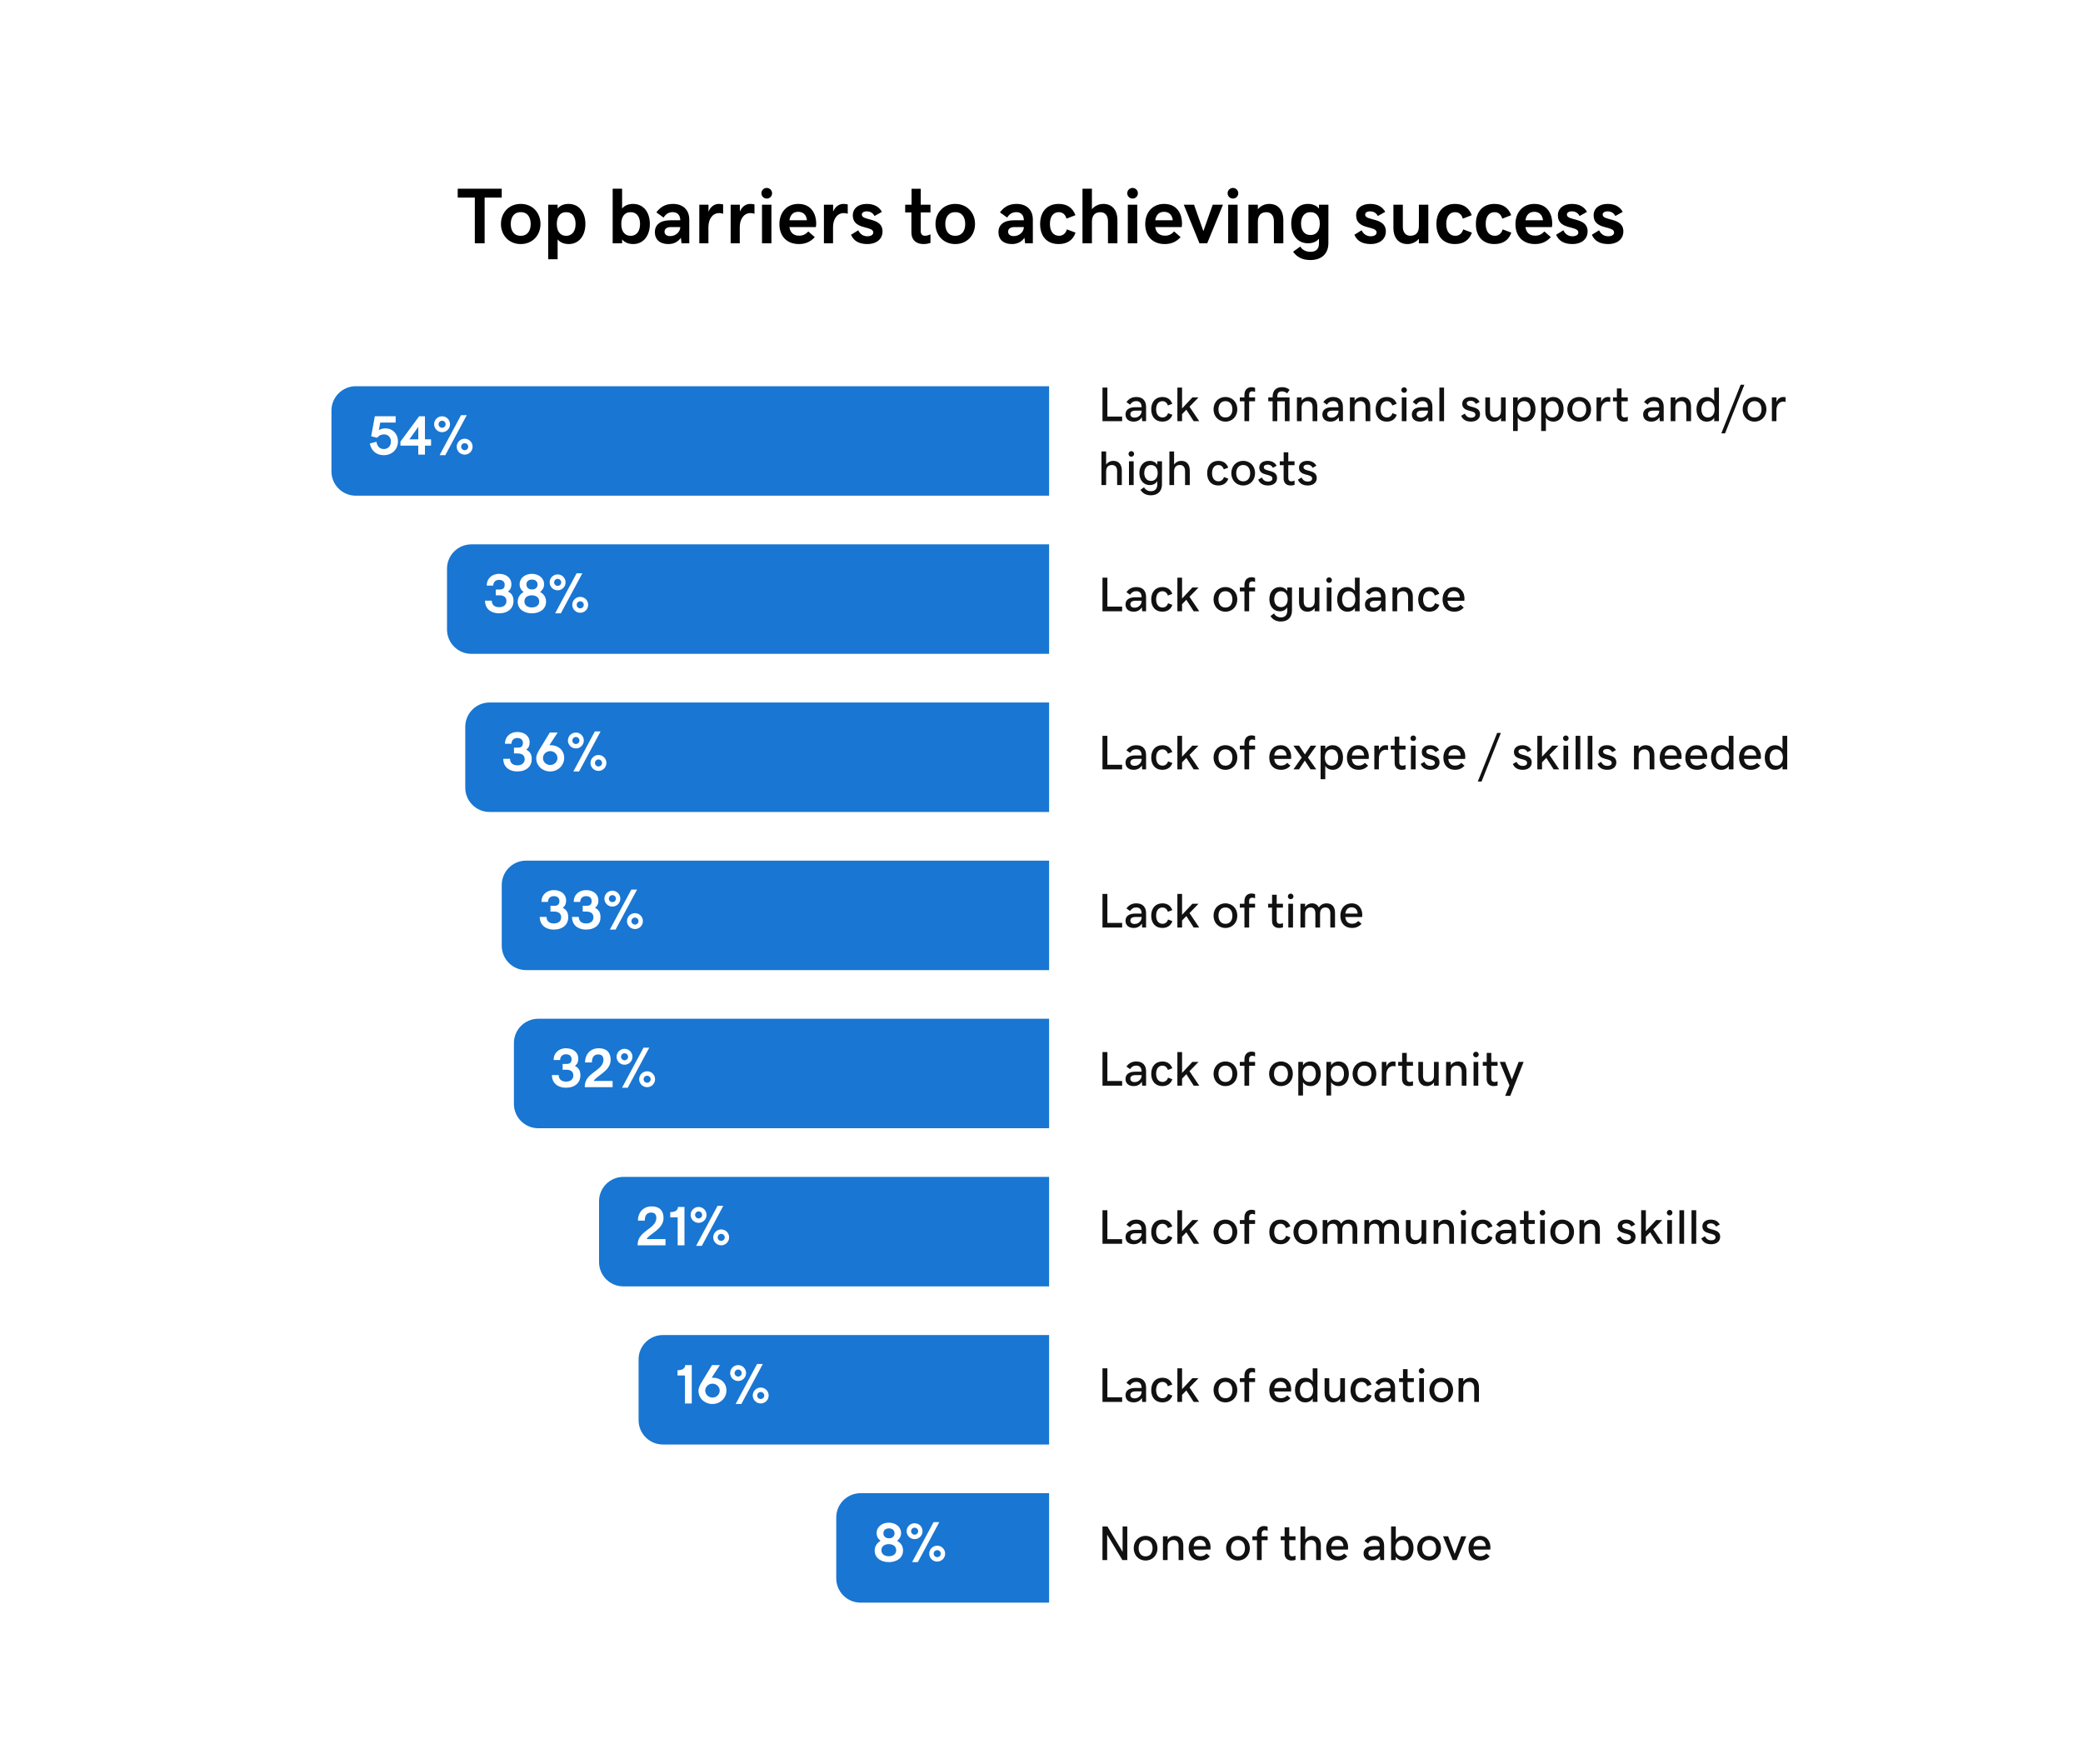 <?xml version="1.0" encoding="UTF-8"?> <svg xmlns="http://www.w3.org/2000/svg" width="685" height="580" viewBox="0 0 685 580" fill="none"><g filter="url(#filter0_d_37_22115)"><g clip-path="url(#clip0_37_22115)"><g filter="url(#filter1_d_37_22115)"><rect width="661" height="562" transform="translate(12 8)" fill="white"></rect><path d="M156.146 59.969H150.521V57.049H164.994V59.969H159.37V75H156.146V59.969ZM177.74 68.652C177.74 72.309 175.163 75.254 171.24 75.254C167.317 75.254 164.74 72.309 164.74 68.652C164.74 64.996 167.317 62.051 171.24 62.051C175.163 62.051 177.74 64.996 177.74 68.652ZM174.516 68.652C174.516 66.558 173.589 64.768 171.24 64.768C168.904 64.768 167.965 66.558 167.965 68.652C167.965 70.747 168.892 72.537 171.24 72.537C173.576 72.537 174.516 70.747 174.516 68.652ZM180.279 80.256V62.305H183.377V63.562C184.253 62.495 185.599 62.051 186.957 62.051C190.461 62.051 192.505 64.831 192.505 68.652C192.505 72.436 190.461 75.254 187.008 75.254C185.675 75.254 184.253 74.81 183.377 73.718V80.256H180.279ZM186.183 64.768C184.05 64.768 183.11 66.443 183.11 68.652C183.11 70.836 184.05 72.537 186.183 72.537C188.315 72.537 189.28 70.811 189.28 68.652C189.28 66.469 188.315 64.768 186.183 64.768ZM201.48 75V57.049H204.578V63.562C205.454 62.495 206.8 62.051 208.158 62.051C211.662 62.051 213.706 64.831 213.706 68.652C213.706 72.436 211.662 75.254 208.209 75.254C206.876 75.254 205.454 74.81 204.578 73.718V75H201.48ZM207.384 64.768C205.251 64.768 204.312 66.443 204.312 68.652C204.312 70.836 205.251 72.537 207.384 72.537C209.517 72.537 210.481 70.811 210.481 68.652C210.481 66.469 209.517 64.768 207.384 64.768ZM215.356 71.331C215.356 68.881 217.159 67.434 220.409 67.434H223.71C223.71 65.682 222.694 64.755 221.196 64.755C219.939 64.755 218.886 65.415 218.226 66.545L215.852 64.831C217.261 62.927 218.987 62.051 221.298 62.051C224.713 62.051 226.668 64.095 226.668 67.218V75H224.116L223.913 73.185C222.936 74.543 221.59 75.254 219.774 75.254C216.994 75.254 215.356 73.769 215.356 71.331ZM220.409 72.639C222.212 72.639 223.71 71.255 223.71 69.668H220.638C219.229 69.668 218.53 70.29 218.53 71.191C218.53 72.055 219.178 72.639 220.409 72.639ZM229.969 62.305H232.99V64.59C233.676 62.965 234.92 62.051 236.393 62.051C237.065 62.051 237.522 62.14 237.802 62.228V65.301C237.51 65.186 237.129 65.072 236.469 65.072C234.349 65.072 232.965 67.015 232.965 69.643V75H229.969V62.305ZM240.277 62.305H243.299V64.59C243.984 62.965 245.229 62.051 246.701 62.051C247.374 62.051 247.831 62.14 248.11 62.228V65.301C247.818 65.186 247.438 65.072 246.777 65.072C244.657 65.072 243.273 67.015 243.273 69.643V75H240.277V62.305ZM252.147 60.299C251.17 60.299 250.396 59.524 250.396 58.547C250.396 57.595 251.17 56.795 252.147 56.795C253.125 56.795 253.899 57.595 253.899 58.547C253.899 59.524 253.125 60.299 252.147 60.299ZM250.586 62.305H253.684V75H250.586V62.305ZM262.735 75.254C258.686 75.254 256.312 72.613 256.312 68.703C256.312 64.755 258.8 62.051 262.532 62.051C266.976 62.051 268.41 65.618 268.41 68.449C268.41 68.932 268.372 69.3 268.296 69.668H259.587C259.892 71.648 261.11 72.499 262.799 72.499C263.967 72.499 264.906 72.106 265.808 71.103L267.94 72.969C266.557 74.505 264.868 75.254 262.735 75.254ZM262.507 64.653C260.971 64.653 259.892 65.529 259.6 67.434H265.363C265.211 65.707 264.157 64.653 262.507 64.653ZM270.949 62.305H273.971V64.59C274.656 62.965 275.9 62.051 277.373 62.051C278.046 62.051 278.503 62.14 278.782 62.228V65.301C278.49 65.186 278.109 65.072 277.449 65.072C275.329 65.072 273.945 67.015 273.945 69.643V75H270.949V62.305ZM285.295 75.254C282.477 75.254 280.737 74.226 279.861 72.194L282.235 70.734C282.934 72.106 283.987 72.689 285.193 72.689C286.514 72.689 287.174 72.169 287.174 71.433C287.174 69.109 280.445 70.722 280.445 65.809C280.445 63.574 282.235 62.051 285.054 62.051C287.44 62.051 289.091 62.99 290.018 64.666L287.593 66.024C287.187 65.275 286.438 64.501 285.066 64.501C283.975 64.501 283.416 64.958 283.416 65.58C283.416 67.751 290.221 66.355 290.221 71.064C290.221 73.972 287.783 75.254 285.295 75.254ZM303.703 75.254C301.202 75.254 299.717 73.807 299.717 71.496V64.844H297.673V62.305H299.768V57.062H302.789V62.305H305.988V64.844H302.789V70.95C302.789 72.169 303.411 72.524 304.224 72.524C304.871 72.524 305.569 72.27 305.988 72.067V74.873C305.519 75.051 304.579 75.254 303.703 75.254ZM320.639 68.652C320.639 72.309 318.062 75.254 314.139 75.254C310.216 75.254 307.639 72.309 307.639 68.652C307.639 64.996 310.216 62.051 314.139 62.051C318.062 62.051 320.639 64.996 320.639 68.652ZM317.414 68.652C317.414 66.558 316.487 64.768 314.139 64.768C311.803 64.768 310.863 66.558 310.863 68.652C310.863 70.747 311.79 72.537 314.139 72.537C316.475 72.537 317.414 70.747 317.414 68.652ZM328.345 71.331C328.345 68.881 330.147 67.434 333.397 67.434H336.698C336.698 65.682 335.683 64.755 334.185 64.755C332.928 64.755 331.874 65.415 331.214 66.545L328.84 64.831C330.249 62.927 331.976 62.051 334.286 62.051C337.701 62.051 339.656 64.095 339.656 67.218V75H337.104L336.901 73.185C335.924 74.543 334.578 75.254 332.763 75.254C329.982 75.254 328.345 73.769 328.345 71.331ZM333.397 72.639C335.2 72.639 336.698 71.255 336.698 69.668H333.626C332.217 69.668 331.519 70.29 331.519 71.191C331.519 72.055 332.166 72.639 333.397 72.639ZM348.124 75.254C344.303 75.254 342.043 72.702 342.043 68.678C342.043 64.603 344.341 62.051 348.162 62.051C350.815 62.051 352.707 63.219 353.659 65.758L350.714 66.9C350.358 65.542 349.47 64.768 348.175 64.768C346.537 64.768 345.268 66.024 345.268 68.627C345.268 71.191 346.474 72.537 348.302 72.537C349.533 72.537 350.498 71.725 350.841 70.43L353.697 71.496C352.859 73.934 350.993 75.254 348.124 75.254ZM355.982 57.049H359.08V63.79C360.032 62.685 361.378 62.051 362.825 62.051C365.618 62.051 367.459 63.942 367.459 67.383V75H364.361V67.764C364.361 65.783 363.333 64.78 361.898 64.78C360.134 64.78 359.08 65.77 359.08 67.929V75H355.982V57.049ZM372.448 60.299C371.471 60.299 370.696 59.524 370.696 58.547C370.696 57.595 371.471 56.795 372.448 56.795C373.426 56.795 374.2 57.595 374.2 58.547C374.2 59.524 373.426 60.299 372.448 60.299ZM370.887 62.305H373.984V75H370.887V62.305ZM383.036 75.254C378.986 75.254 376.612 72.613 376.612 68.703C376.612 64.755 379.101 62.051 382.833 62.051C387.276 62.051 388.711 65.618 388.711 68.449C388.711 68.932 388.673 69.3 388.597 69.668H379.888C380.192 71.648 381.411 72.499 383.1 72.499C384.268 72.499 385.207 72.106 386.108 71.103L388.241 72.969C386.857 74.505 385.169 75.254 383.036 75.254ZM382.808 64.653C381.271 64.653 380.192 65.529 379.9 67.434H385.664C385.512 65.707 384.458 64.653 382.808 64.653ZM389.282 62.305H392.659L395.731 71.001L398.816 62.305H402.181L397.001 75H394.449L389.282 62.305ZM405.456 60.299C404.479 60.299 403.704 59.524 403.704 58.547C403.704 57.595 404.479 56.795 405.456 56.795C406.434 56.795 407.208 57.595 407.208 58.547C407.208 59.524 406.434 60.299 405.456 60.299ZM403.895 62.305H406.992V75H403.895V62.305ZM410.547 62.305H413.645V63.79C414.597 62.685 415.942 62.051 417.39 62.051C420.183 62.051 422.023 63.942 422.023 67.383V75H418.926V67.764C418.926 65.783 417.897 64.78 416.463 64.78C414.698 64.78 413.645 65.77 413.645 67.929V75H410.547V62.305ZM433.754 74.949V73.489C432.878 74.556 431.532 75 430.174 75C426.67 75 424.626 72.27 424.626 68.525C424.626 64.818 426.67 62.051 430.123 62.051C431.456 62.051 432.878 62.495 433.754 63.587V62.305H436.852L436.839 74.949C436.839 78.402 434.655 80.51 430.885 80.51C428.066 80.51 426.353 79.342 425.235 77.78L427.609 76.066C428.104 76.955 429.222 77.806 430.936 77.806C432.726 77.806 433.754 76.93 433.754 74.949ZM430.948 72.283C433.081 72.283 434.021 70.658 434.021 68.525C434.021 66.418 433.081 64.768 430.948 64.768C428.815 64.768 427.851 66.443 427.851 68.525C427.851 70.633 428.815 72.283 430.948 72.283ZM450.816 75.254C447.998 75.254 446.259 74.226 445.383 72.194L447.757 70.734C448.455 72.106 449.509 72.689 450.715 72.689C452.035 72.689 452.695 72.169 452.695 71.433C452.695 69.109 445.967 70.722 445.967 65.809C445.967 63.574 447.757 62.051 450.575 62.051C452.962 62.051 454.612 62.99 455.539 64.666L453.114 66.024C452.708 65.275 451.959 64.501 450.588 64.501C449.496 64.501 448.938 64.958 448.938 65.58C448.938 67.751 455.742 66.355 455.742 71.064C455.742 73.972 453.305 75.254 450.816 75.254ZM469.707 75H466.609V73.515C465.657 74.619 464.312 75.254 462.864 75.254C460.071 75.254 458.23 73.362 458.23 69.922V62.305H461.328V69.541C461.328 71.522 462.356 72.524 463.791 72.524C465.556 72.524 466.609 71.534 466.609 69.376V62.305H469.707V75ZM478.454 75.254C474.633 75.254 472.373 72.702 472.373 68.678C472.373 64.603 474.671 62.051 478.492 62.051C481.146 62.051 483.037 63.219 483.989 65.758L481.044 66.9C480.688 65.542 479.8 64.768 478.505 64.768C476.867 64.768 475.598 66.024 475.598 68.627C475.598 71.191 476.804 72.537 478.632 72.537C479.863 72.537 480.828 71.725 481.171 70.43L484.027 71.496C483.189 73.934 481.323 75.254 478.454 75.254ZM491.429 75.254C487.607 75.254 485.348 72.702 485.348 68.678C485.348 64.603 487.646 62.051 491.467 62.051C494.12 62.051 496.012 63.219 496.964 65.758L494.019 66.9C493.663 65.542 492.774 64.768 491.479 64.768C489.842 64.768 488.572 66.024 488.572 68.627C488.572 71.191 489.778 72.537 491.606 72.537C492.838 72.537 493.803 71.725 494.146 70.43L497.002 71.496C496.164 73.934 494.298 75.254 491.429 75.254ZM504.784 75.254C500.734 75.254 498.36 72.613 498.36 68.703C498.36 64.755 500.849 62.051 504.581 62.051C509.024 62.051 510.459 65.618 510.459 68.449C510.459 68.932 510.421 69.3 510.345 69.668H501.636C501.94 71.648 503.159 72.499 504.848 72.499C506.016 72.499 506.955 72.106 507.856 71.103L509.989 72.969C508.605 74.505 506.917 75.254 504.784 75.254ZM504.556 64.653C503.02 64.653 501.94 65.529 501.648 67.434H507.412C507.26 65.707 506.206 64.653 504.556 64.653ZM517.162 75.254C514.344 75.254 512.604 74.226 511.729 72.194L514.103 70.734C514.801 72.106 515.854 72.689 517.061 72.689C518.381 72.689 519.041 72.169 519.041 71.433C519.041 69.109 512.312 70.722 512.312 65.809C512.312 63.574 514.103 62.051 516.921 62.051C519.308 62.051 520.958 62.99 521.885 64.666L519.46 66.024C519.054 65.275 518.305 64.501 516.934 64.501C515.842 64.501 515.283 64.958 515.283 65.58C515.283 67.751 522.088 66.355 522.088 71.064C522.088 73.972 519.65 75.254 517.162 75.254ZM528.918 75.254C526.1 75.254 524.36 74.226 523.484 72.194L525.858 70.734C526.557 72.106 527.61 72.689 528.816 72.689C530.137 72.689 530.797 72.169 530.797 71.433C530.797 69.109 524.068 70.722 524.068 65.809C524.068 63.574 525.858 62.051 528.677 62.051C531.063 62.051 532.714 62.99 533.641 64.666L531.216 66.024C530.81 65.275 530.061 64.501 528.689 64.501C527.598 64.501 527.039 64.958 527.039 65.58C527.039 67.751 533.844 66.355 533.844 71.064C533.844 73.972 531.406 75.254 528.918 75.254Z" fill="black"></path><path d="M345 122H117C112.582 122 109 125.582 109 130V150C109 154.418 112.582 158 117 158H345V122Z" fill="#1976D2"></path><path d="M126.232 144.679C123.652 144.679 122.116 143.179 121.616 140.857L123.777 140.259C124.08 141.83 124.893 142.661 126.232 142.661C127.554 142.661 128.554 141.705 128.554 140.187C128.554 138.786 127.625 137.839 126.259 137.839C125.357 137.839 124.634 138.187 124.027 138.946L122.063 138.455L123.268 131.875H130.107V133.955H125.045L124.58 136.428C125.259 136.053 125.991 135.857 126.75 135.857C129.063 135.857 130.875 137.598 130.875 140.143C130.875 142.75 128.92 144.679 126.232 144.679ZM137.554 144.5V141.536H131.679V140.223L137.84 131.884H139.742V139.473H141.759V141.536H139.742V144.5H137.554ZM134.625 139.473H137.554V135.357L134.625 139.473ZM144.554 144.679L151.617 131.518H153.501L146.438 144.679H144.554ZM145.376 137.116C143.956 137.116 142.759 135.946 142.759 134.5C142.759 133.053 143.956 131.884 145.376 131.884C146.822 131.884 147.992 133.053 147.992 134.5C147.992 135.946 146.822 137.116 145.376 137.116ZM145.376 135.652C146.036 135.652 146.545 135.143 146.545 134.5C146.545 133.866 146.036 133.348 145.376 133.348C144.742 133.348 144.224 133.866 144.224 134.5C144.224 135.143 144.742 135.652 145.376 135.652ZM152.804 144.5C151.385 144.5 150.188 143.33 150.188 141.884C150.188 140.437 151.385 139.268 152.804 139.268C154.251 139.268 155.42 140.437 155.42 141.884C155.42 143.33 154.251 144.5 152.804 144.5ZM152.804 143.036C153.465 143.036 153.974 142.527 153.974 141.884C153.974 141.25 153.465 140.732 152.804 140.732C152.17 140.732 151.653 141.25 151.653 141.884C151.653 142.527 152.17 143.036 152.804 143.036Z" fill="white"></path><path d="M362.555 122.453H364.164V131.977H369.016V133.5H362.555V122.453ZM370.133 131.273C370.133 129.797 371.242 128.906 373.352 128.906H375.422C375.422 127.523 374.75 126.898 373.633 126.898C372.773 126.898 372.086 127.312 371.625 128.07L370.438 127.219C371.266 126.07 372.297 125.547 373.695 125.547C375.727 125.547 376.891 126.734 376.891 128.797V133.5H375.609L375.508 132.188C374.898 133.141 374 133.641 372.828 133.641C371.156 133.641 370.133 132.75 370.133 131.273ZM373.141 132.328C374.492 132.328 375.422 131.242 375.422 130.227V130.031H373.414C372.25 130.031 371.719 130.5 371.719 131.203C371.719 131.883 372.211 132.328 373.141 132.328ZM382.234 133.641C379.945 133.641 378.586 132.023 378.586 129.602C378.586 127.156 379.977 125.547 382.25 125.547C383.812 125.547 384.938 126.266 385.523 127.766L384.055 128.336C383.773 127.43 383.133 126.914 382.258 126.914C381.07 126.914 380.195 127.844 380.195 129.586C380.195 131.211 380.977 132.273 382.312 132.273C383.188 132.273 383.852 131.734 384.109 130.859L385.539 131.398C385.031 132.844 383.891 133.641 382.234 133.641ZM394.133 125.688L391.172 128.742L394.375 133.5H392.547L390.133 129.727L388.727 131.18V133.5H387.188V122.453H388.727V129.32L392.117 125.688H394.133ZM406.891 129.594C406.891 131.859 405.32 133.641 402.984 133.641C400.648 133.641 399.078 131.859 399.078 129.594C399.078 127.328 400.648 125.547 402.984 125.547C405.32 125.547 406.891 127.328 406.891 129.594ZM405.281 129.594C405.281 128.109 404.531 126.906 402.984 126.906C401.445 126.906 400.695 128.109 400.695 129.594C400.695 131.078 401.438 132.281 402.984 132.281C404.531 132.281 405.281 131.078 405.281 129.594ZM409.234 126.961H407.719V125.688H409.234V124.844C409.234 123.156 410.273 122.312 411.539 122.312C411.977 122.312 412.359 122.383 412.734 122.531V123.891C412.453 123.758 412.125 123.672 411.766 123.672C411.258 123.672 410.781 123.984 410.781 124.75V125.688H412.734V126.961H410.781V133.5H409.234V126.961ZM418.508 125.688V125.469C418.508 123.594 419.477 122.312 421.594 122.312C422.641 122.312 423.383 122.578 424.086 123.188L423.266 124.359C422.773 123.891 422.25 123.695 421.57 123.695C420.539 123.695 420.039 124.227 420.039 125.438V125.688H424.07V133.5H422.523V126.961H420.039V133.5H418.5V126.961H417.078V125.688H418.508ZM426.5 125.688H428.039V126.773C428.578 125.992 429.445 125.547 430.406 125.547C432.102 125.547 433.195 126.664 433.195 128.688V133.5H431.648V128.883C431.648 127.57 430.984 126.906 429.961 126.906C428.773 126.906 428.039 127.617 428.039 129.023V133.5H426.5V125.688ZM434.867 131.273C434.867 129.797 435.977 128.906 438.086 128.906H440.156C440.156 127.523 439.484 126.898 438.367 126.898C437.508 126.898 436.82 127.312 436.359 128.07L435.172 127.219C436 126.07 437.031 125.547 438.43 125.547C440.461 125.547 441.625 126.734 441.625 128.797V133.5H440.344L440.242 132.188C439.633 133.141 438.734 133.641 437.562 133.641C435.891 133.641 434.867 132.75 434.867 131.273ZM437.875 132.328C439.227 132.328 440.156 131.242 440.156 130.227V130.031H438.148C436.984 130.031 436.453 130.5 436.453 131.203C436.453 131.883 436.945 132.328 437.875 132.328ZM443.922 125.688H445.461V126.773C446 125.992 446.867 125.547 447.828 125.547C449.523 125.547 450.617 126.664 450.617 128.688V133.5H449.07V128.883C449.07 127.57 448.406 126.906 447.383 126.906C446.195 126.906 445.461 127.617 445.461 129.023V133.5H443.922V125.688ZM456.031 133.641C453.742 133.641 452.383 132.023 452.383 129.602C452.383 127.156 453.773 125.547 456.047 125.547C457.609 125.547 458.734 126.266 459.32 127.766L457.852 128.336C457.57 127.43 456.93 126.914 456.055 126.914C454.867 126.914 453.992 127.844 453.992 129.586C453.992 131.211 454.773 132.273 456.109 132.273C456.984 132.273 457.648 131.734 457.906 130.859L459.336 131.398C458.828 132.844 457.688 133.641 456.031 133.641ZM461.758 124.18C461.242 124.18 460.836 123.773 460.836 123.266C460.836 122.766 461.242 122.344 461.758 122.344C462.266 122.344 462.672 122.766 462.672 123.266C462.672 123.773 462.266 124.18 461.758 124.18ZM460.984 125.688H462.523V133.5H460.984V125.688ZM464.289 131.273C464.289 129.797 465.398 128.906 467.508 128.906H469.578C469.578 127.523 468.906 126.898 467.789 126.898C466.93 126.898 466.242 127.312 465.781 128.07L464.594 127.219C465.422 126.07 466.453 125.547 467.852 125.547C469.883 125.547 471.047 126.734 471.047 128.797V133.5H469.766L469.664 132.188C469.055 133.141 468.156 133.641 466.984 133.641C465.312 133.641 464.289 132.75 464.289 131.273ZM467.297 132.328C468.648 132.328 469.578 131.242 469.578 130.227V130.031H467.57C466.406 130.031 465.875 130.5 465.875 131.203C465.875 131.883 466.367 132.328 467.297 132.328ZM473.344 133.5V122.453H474.883V133.5H473.344ZM483.766 133.641C482.086 133.641 481.031 132.961 480.508 131.719L481.719 131.016C482.148 131.93 482.844 132.352 483.734 132.352C484.695 132.352 485.188 131.945 485.188 131.367C485.188 129.562 480.867 130.789 480.867 127.75C480.867 126.453 481.922 125.547 483.617 125.547C485.016 125.547 486.008 126.125 486.57 127.156L485.344 127.828C485.047 127.25 484.508 126.789 483.617 126.789C482.797 126.789 482.352 127.148 482.352 127.648C482.352 129.273 486.711 128.219 486.711 131.188C486.711 132.82 485.375 133.641 483.766 133.641ZM495.148 133.5H493.602V132.414C493.062 133.195 492.195 133.641 491.234 133.641C489.547 133.641 488.453 132.523 488.453 130.5V125.688H489.992V130.305C489.992 131.617 490.664 132.281 491.68 132.281C492.867 132.281 493.602 131.57 493.602 130.156V125.688H495.148V133.5ZM497.578 136.734V125.688H499.117V126.828C499.633 125.984 500.539 125.547 501.562 125.547C503.703 125.547 504.953 127.273 504.953 129.594C504.953 131.898 503.703 133.641 501.586 133.641C500.57 133.641 499.633 133.203 499.117 132.344V136.734H497.578ZM501.188 126.906C499.742 126.906 498.984 128.062 498.984 129.594C498.984 131.117 499.742 132.281 501.188 132.281C502.633 132.281 503.344 131.102 503.344 129.594C503.344 128.078 502.633 126.906 501.188 126.906ZM506.828 136.734V125.688H508.367V126.828C508.883 125.984 509.789 125.547 510.812 125.547C512.953 125.547 514.203 127.273 514.203 129.594C514.203 131.898 512.953 133.641 510.836 133.641C509.82 133.641 508.883 133.203 508.367 132.344V136.734H506.828ZM510.438 126.906C508.992 126.906 508.234 128.062 508.234 129.594C508.234 131.117 508.992 132.281 510.438 132.281C511.883 132.281 512.594 131.102 512.594 129.594C512.594 128.078 511.883 126.906 510.438 126.906ZM523.234 129.594C523.234 131.859 521.664 133.641 519.328 133.641C516.992 133.641 515.422 131.859 515.422 129.594C515.422 127.328 516.992 125.547 519.328 125.547C521.664 125.547 523.234 127.328 523.234 129.594ZM521.625 129.594C521.625 128.109 520.875 126.906 519.328 126.906C517.789 126.906 517.039 128.109 517.039 129.594C517.039 131.078 517.781 132.281 519.328 132.281C520.875 132.281 521.625 131.078 521.625 129.594ZM525.031 125.688H526.539V127.203C526.984 126.117 527.797 125.547 528.742 125.547C529.102 125.547 529.359 125.594 529.539 125.641V127.188C529.344 127.109 529.117 127.055 528.766 127.055C527.523 127.055 526.523 128.133 526.523 129.922V133.5H525.031V125.688ZM534.047 133.641C532.555 133.641 531.703 132.781 531.703 131.297V126.961H530.43V125.688H531.719V122.727H533.234V125.688H535.289V126.961H533.234V131.07C533.234 131.977 533.641 132.281 534.281 132.281C534.648 132.281 535.031 132.156 535.297 132.039V133.438C535.039 133.539 534.531 133.641 534.047 133.641ZM540.352 131.273C540.352 129.797 541.461 128.906 543.57 128.906H545.641C545.641 127.523 544.969 126.898 543.852 126.898C542.992 126.898 542.305 127.312 541.844 128.07L540.656 127.219C541.484 126.07 542.516 125.547 543.914 125.547C545.945 125.547 547.109 126.734 547.109 128.797V133.5H545.828L545.727 132.188C545.117 133.141 544.219 133.641 543.047 133.641C541.375 133.641 540.352 132.75 540.352 131.273ZM543.359 132.328C544.711 132.328 545.641 131.242 545.641 130.227V130.031H543.633C542.469 130.031 541.938 130.5 541.938 131.203C541.938 131.883 542.43 132.328 543.359 132.328ZM549.406 125.688H550.945V126.773C551.484 125.992 552.352 125.547 553.312 125.547C555.008 125.547 556.102 126.664 556.102 128.688V133.5H554.555V128.883C554.555 127.57 553.891 126.906 552.867 126.906C551.68 126.906 550.945 127.617 550.945 129.023V133.5H549.406V125.688ZM565.273 122.453V133.5H563.727V132.359C563.219 133.203 562.305 133.641 561.281 133.641C559.141 133.641 557.891 131.914 557.891 129.594C557.891 127.289 559.141 125.547 561.258 125.547C562.273 125.547 563.219 125.984 563.727 126.836V122.453H565.273ZM561.656 132.281C563.102 132.281 563.859 131.125 563.859 129.594C563.859 128.07 563.102 126.906 561.656 126.906C560.211 126.906 559.508 128.086 559.508 129.594C559.508 131.109 560.211 132.281 561.656 132.281ZM573.641 121.516L567.289 137.5H566.055L572.414 121.516H573.641ZM580.891 129.594C580.891 131.859 579.32 133.641 576.984 133.641C574.648 133.641 573.078 131.859 573.078 129.594C573.078 127.328 574.648 125.547 576.984 125.547C579.32 125.547 580.891 127.328 580.891 129.594ZM579.281 129.594C579.281 128.109 578.531 126.906 576.984 126.906C575.445 126.906 574.695 128.109 574.695 129.594C574.695 131.078 575.438 132.281 576.984 132.281C578.531 132.281 579.281 131.078 579.281 129.594ZM582.688 125.688H584.195V127.203C584.641 126.117 585.453 125.547 586.398 125.547C586.758 125.547 587.016 125.594 587.195 125.641V127.188C587 127.109 586.773 127.055 586.422 127.055C585.18 127.055 584.18 128.133 584.18 129.922V133.5H582.688V125.688ZM362.219 143.453H363.758V147.773C364.297 146.992 365.164 146.547 366.125 146.547C367.82 146.547 368.914 147.664 368.914 149.688V154.5H367.367V149.883C367.367 148.57 366.703 147.906 365.68 147.906C364.492 147.906 363.758 148.617 363.758 150.023V154.5H362.219V143.453ZM372.039 145.18C371.523 145.18 371.117 144.773 371.117 144.266C371.117 143.766 371.523 143.344 372.039 143.344C372.547 143.344 372.953 143.766 372.953 144.266C372.953 144.773 372.547 145.18 372.039 145.18ZM371.266 146.688H372.805V154.5H371.266V146.688ZM380.578 154.305V153.211C380.062 154.07 379.133 154.516 378.133 154.516C376 154.516 374.688 152.805 374.688 150.531C374.688 148.273 376 146.547 378.109 146.547C379.102 146.547 380.062 146.992 380.578 147.867V146.688H382.125L382.117 154.305C382.117 156.492 380.734 157.875 378.469 157.875C376.789 157.875 375.703 157.117 375.047 156.078L376.227 155.219C376.578 155.93 377.367 156.523 378.5 156.523C379.773 156.523 380.578 155.75 380.578 154.305ZM378.508 153.148C379.953 153.148 380.711 152.016 380.711 150.531C380.711 149.055 379.953 147.914 378.508 147.914C377.07 147.914 376.289 149.07 376.289 150.531C376.289 152 377.07 153.148 378.508 153.148ZM384.562 143.453H386.102V147.773C386.641 146.992 387.508 146.547 388.469 146.547C390.164 146.547 391.258 147.664 391.258 149.688V154.5H389.711V149.883C389.711 148.57 389.047 147.906 388.023 147.906C386.836 147.906 386.102 148.617 386.102 150.023V154.5H384.562V143.453ZM400.625 154.641C398.336 154.641 396.977 153.023 396.977 150.602C396.977 148.156 398.367 146.547 400.641 146.547C402.203 146.547 403.328 147.266 403.914 148.766L402.445 149.336C402.164 148.43 401.523 147.914 400.648 147.914C399.461 147.914 398.586 148.844 398.586 150.586C398.586 152.211 399.367 153.273 400.703 153.273C401.578 153.273 402.242 152.734 402.5 151.859L403.93 152.398C403.422 153.844 402.281 154.641 400.625 154.641ZM412.734 150.594C412.734 152.859 411.164 154.641 408.828 154.641C406.492 154.641 404.922 152.859 404.922 150.594C404.922 148.328 406.492 146.547 408.828 146.547C411.164 146.547 412.734 148.328 412.734 150.594ZM411.125 150.594C411.125 149.109 410.375 147.906 408.828 147.906C407.289 147.906 406.539 149.109 406.539 150.594C406.539 152.078 407.281 153.281 408.828 153.281C410.375 153.281 411.125 152.078 411.125 150.594ZM417.016 154.641C415.336 154.641 414.281 153.961 413.758 152.719L414.969 152.016C415.398 152.93 416.094 153.352 416.984 153.352C417.945 153.352 418.438 152.945 418.438 152.367C418.438 150.562 414.117 151.789 414.117 148.75C414.117 147.453 415.172 146.547 416.867 146.547C418.266 146.547 419.258 147.125 419.82 148.156L418.594 148.828C418.297 148.25 417.758 147.789 416.867 147.789C416.047 147.789 415.602 148.148 415.602 148.648C415.602 150.273 419.961 149.219 419.961 152.188C419.961 153.82 418.625 154.641 417.016 154.641ZM424.469 154.641C422.977 154.641 422.125 153.781 422.125 152.297V147.961H420.852V146.688H422.141V143.727H423.656V146.688H425.711V147.961H423.656V152.07C423.656 152.977 424.062 153.281 424.703 153.281C425.07 153.281 425.453 153.156 425.719 153.039V154.438C425.461 154.539 424.953 154.641 424.469 154.641ZM430.078 154.641C428.398 154.641 427.344 153.961 426.82 152.719L428.031 152.016C428.461 152.93 429.156 153.352 430.047 153.352C431.008 153.352 431.5 152.945 431.5 152.367C431.5 150.562 427.18 151.789 427.18 148.75C427.18 147.453 428.234 146.547 429.93 146.547C431.328 146.547 432.32 147.125 432.883 148.156L431.656 148.828C431.359 148.25 430.82 147.789 429.93 147.789C429.109 147.789 428.664 148.148 428.664 148.648C428.664 150.273 433.023 149.219 433.023 152.188C433.023 153.82 431.688 154.641 430.078 154.641Z" fill="#111111"></path><path d="M345 174H155C150.582 174 147 177.582 147 182V202C147 206.418 150.582 210 155 210H345V174Z" fill="#1976D2"></path><path d="M164.098 196.679C161.616 196.679 159.5 195.312 159.5 192.518H161.732C161.732 193.902 162.652 194.661 164.161 194.661C165.464 194.661 166.545 194.018 166.545 192.643C166.545 191.464 165.777 190.759 164.259 190.759H163.027V188.857H164.304C165.447 188.857 165.964 188.357 165.964 187.303C165.964 186.205 165.206 185.678 164.134 185.678C162.982 185.678 162.214 186.393 162.197 187.571H160.063C160.063 185.098 161.938 183.696 164.116 183.696C166.581 183.696 168.179 185.143 168.179 187.08C168.179 188.152 167.857 188.884 167.063 189.527C168.304 190.116 168.866 191.098 168.866 192.616C168.866 195.027 167.081 196.679 164.098 196.679ZM174.911 196.679C172.5 196.679 170.25 195.42 170.25 192.875C170.25 191.42 171.027 190.366 172.188 189.678C171.357 189.027 170.884 188.178 170.884 187.134C170.884 184.946 172.822 183.696 174.911 183.696C176.991 183.696 178.929 184.964 178.929 187.116C178.929 188.214 178.402 189.062 177.625 189.678C178.902 190.375 179.572 191.455 179.572 192.857C179.572 195.437 177.304 196.679 174.911 196.679ZM174.947 188.839C176.009 188.839 176.777 188.25 176.777 187.214C176.777 186.169 175.991 185.58 174.947 185.58C173.956 185.58 173.116 186.098 173.116 187.178C173.116 188.178 173.831 188.839 174.947 188.839ZM174.893 194.741C176.224 194.741 177.322 194.107 177.322 192.768C177.322 191.473 176.286 190.759 174.893 190.759C173.482 190.759 172.456 191.473 172.456 192.75C172.456 194.107 173.572 194.741 174.893 194.741ZM182.554 196.679L189.617 183.518H191.501L184.438 196.679H182.554ZM183.376 189.116C181.956 189.116 180.759 187.946 180.759 186.5C180.759 185.053 181.956 183.884 183.376 183.884C184.822 183.884 185.992 185.053 185.992 186.5C185.992 187.946 184.822 189.116 183.376 189.116ZM183.376 187.652C184.036 187.652 184.545 187.143 184.545 186.5C184.545 185.866 184.036 185.348 183.376 185.348C182.742 185.348 182.224 185.866 182.224 186.5C182.224 187.143 182.742 187.652 183.376 187.652ZM190.804 196.5C189.385 196.5 188.188 195.33 188.188 193.884C188.188 192.437 189.385 191.268 190.804 191.268C192.251 191.268 193.42 192.437 193.42 193.884C193.42 195.33 192.251 196.5 190.804 196.5ZM190.804 195.036C191.465 195.036 191.974 194.527 191.974 193.884C191.974 193.25 191.465 192.732 190.804 192.732C190.17 192.732 189.653 193.25 189.653 193.884C189.653 194.527 190.17 195.036 190.804 195.036Z" fill="white"></path><path d="M362.555 184.953H364.164V194.477H369.016V196H362.555V184.953ZM370.133 193.773C370.133 192.297 371.242 191.406 373.352 191.406H375.422C375.422 190.023 374.75 189.398 373.633 189.398C372.773 189.398 372.086 189.812 371.625 190.57L370.438 189.719C371.266 188.57 372.297 188.047 373.695 188.047C375.727 188.047 376.891 189.234 376.891 191.297V196H375.609L375.508 194.688C374.898 195.641 374 196.141 372.828 196.141C371.156 196.141 370.133 195.25 370.133 193.773ZM373.141 194.828C374.492 194.828 375.422 193.742 375.422 192.727V192.531H373.414C372.25 192.531 371.719 193 371.719 193.703C371.719 194.383 372.211 194.828 373.141 194.828ZM382.234 196.141C379.945 196.141 378.586 194.523 378.586 192.102C378.586 189.656 379.977 188.047 382.25 188.047C383.812 188.047 384.938 188.766 385.523 190.266L384.055 190.836C383.773 189.93 383.133 189.414 382.258 189.414C381.07 189.414 380.195 190.344 380.195 192.086C380.195 193.711 380.977 194.773 382.312 194.773C383.188 194.773 383.852 194.234 384.109 193.359L385.539 193.898C385.031 195.344 383.891 196.141 382.234 196.141ZM394.133 188.188L391.172 191.242L394.375 196H392.547L390.133 192.227L388.727 193.68V196H387.188V184.953H388.727V191.82L392.117 188.188H394.133ZM406.891 192.094C406.891 194.359 405.32 196.141 402.984 196.141C400.648 196.141 399.078 194.359 399.078 192.094C399.078 189.828 400.648 188.047 402.984 188.047C405.32 188.047 406.891 189.828 406.891 192.094ZM405.281 192.094C405.281 190.609 404.531 189.406 402.984 189.406C401.445 189.406 400.695 190.609 400.695 192.094C400.695 193.578 401.438 194.781 402.984 194.781C404.531 194.781 405.281 193.578 405.281 192.094ZM409.234 189.461H407.719V188.188H409.234V187.344C409.234 185.656 410.273 184.812 411.539 184.812C411.977 184.812 412.359 184.883 412.734 185.031V186.391C412.453 186.258 412.125 186.172 411.766 186.172C411.258 186.172 410.781 186.484 410.781 187.25V188.188H412.734V189.461H410.781V196H409.234V189.461ZM423.328 195.805V194.711C422.812 195.57 421.883 196.016 420.883 196.016C418.75 196.016 417.438 194.305 417.438 192.031C417.438 189.773 418.75 188.047 420.859 188.047C421.852 188.047 422.812 188.492 423.328 189.367V188.188H424.875L424.867 195.805C424.867 197.992 423.484 199.375 421.219 199.375C419.539 199.375 418.453 198.617 417.797 197.578L418.977 196.719C419.328 197.43 420.117 198.023 421.25 198.023C422.523 198.023 423.328 197.25 423.328 195.805ZM421.258 194.648C422.703 194.648 423.461 193.516 423.461 192.031C423.461 190.555 422.703 189.414 421.258 189.414C419.82 189.414 419.039 190.57 419.039 192.031C419.039 193.5 419.82 194.648 421.258 194.648ZM433.883 196H432.336V194.914C431.797 195.695 430.93 196.141 429.969 196.141C428.281 196.141 427.188 195.023 427.188 193V188.188H428.727V192.805C428.727 194.117 429.398 194.781 430.414 194.781C431.602 194.781 432.336 194.07 432.336 192.656V188.188H433.883V196ZM437.086 186.68C436.57 186.68 436.164 186.273 436.164 185.766C436.164 185.266 436.57 184.844 437.086 184.844C437.594 184.844 438 185.266 438 185.766C438 186.273 437.594 186.68 437.086 186.68ZM436.312 188.188H437.852V196H436.312V188.188ZM447.117 184.953V196H445.57V194.859C445.062 195.703 444.148 196.141 443.125 196.141C440.984 196.141 439.734 194.414 439.734 192.094C439.734 189.789 440.984 188.047 443.102 188.047C444.117 188.047 445.062 188.484 445.57 189.336V184.953H447.117ZM443.5 194.781C444.945 194.781 445.703 193.625 445.703 192.094C445.703 190.57 444.945 189.406 443.5 189.406C442.055 189.406 441.352 190.586 441.352 192.094C441.352 193.609 442.055 194.781 443.5 194.781ZM448.867 193.773C448.867 192.297 449.977 191.406 452.086 191.406H454.156C454.156 190.023 453.484 189.398 452.367 189.398C451.508 189.398 450.82 189.812 450.359 190.57L449.172 189.719C450 188.57 451.031 188.047 452.43 188.047C454.461 188.047 455.625 189.234 455.625 191.297V196H454.344L454.242 194.688C453.633 195.641 452.734 196.141 451.562 196.141C449.891 196.141 448.867 195.25 448.867 193.773ZM451.875 194.828C453.227 194.828 454.156 193.742 454.156 192.727V192.531H452.148C450.984 192.531 450.453 193 450.453 193.703C450.453 194.383 450.945 194.828 451.875 194.828ZM457.922 188.188H459.461V189.273C460 188.492 460.867 188.047 461.828 188.047C463.523 188.047 464.617 189.164 464.617 191.188V196H463.07V191.383C463.07 190.07 462.406 189.406 461.383 189.406C460.195 189.406 459.461 190.117 459.461 191.523V196H457.922V188.188ZM470.031 196.141C467.742 196.141 466.383 194.523 466.383 192.102C466.383 189.656 467.773 188.047 470.047 188.047C471.609 188.047 472.734 188.766 473.32 190.266L471.852 190.836C471.57 189.93 470.93 189.414 470.055 189.414C468.867 189.414 467.992 190.344 467.992 192.086C467.992 193.711 468.773 194.773 470.109 194.773C470.984 194.773 471.648 194.234 471.906 193.359L473.336 193.898C472.828 195.344 471.688 196.141 470.031 196.141ZM478.219 196.141C475.836 196.141 474.391 194.547 474.391 192.125C474.391 189.695 475.883 188.047 478.094 188.047C480.586 188.047 481.594 190 481.594 191.836C481.594 192.109 481.578 192.336 481.531 192.555H476.008C476.164 194.07 477.016 194.758 478.25 194.758C479.062 194.758 479.68 194.5 480.281 193.844L481.352 194.781C480.484 195.711 479.508 196.141 478.219 196.141ZM478.07 189.352C477.008 189.352 476.203 190.031 476.023 191.422H480.07C480.016 190.148 479.266 189.352 478.07 189.352Z" fill="#111111"></path><path d="M345 226H161C156.582 226 153 229.582 153 234V254C153 258.418 156.582 262 161 262H345V226Z" fill="#1976D2"></path><path d="M170.098 248.679C167.616 248.679 165.5 247.312 165.5 244.518H167.732C167.732 245.902 168.652 246.661 170.161 246.661C171.464 246.661 172.545 246.018 172.545 244.643C172.545 243.464 171.777 242.759 170.259 242.759H169.027V240.857H170.304C171.447 240.857 171.964 240.357 171.964 239.303C171.964 238.205 171.206 237.678 170.134 237.678C168.982 237.678 168.214 238.393 168.197 239.571H166.063C166.063 237.098 167.938 235.696 170.116 235.696C172.581 235.696 174.179 237.143 174.179 239.08C174.179 240.152 173.857 240.884 173.063 241.527C174.304 242.116 174.866 243.098 174.866 244.616C174.866 247.027 173.081 248.679 170.098 248.679ZM180.929 248.679C178.366 248.679 176.34 246.768 176.34 244.357C176.34 243.491 176.607 242.768 177.5 241.312L180.804 235.884H183.393L180.67 240.036H181.018C183.608 240.036 185.536 241.678 185.536 244.259C185.536 246.598 183.599 248.679 180.929 248.679ZM180.947 246.562C182.241 246.562 183.322 245.536 183.322 244.277C183.322 243.018 182.241 241.991 180.947 241.991C179.634 241.991 178.554 243.018 178.554 244.277C178.554 245.536 179.634 246.562 180.947 246.562ZM188.554 248.679L195.617 235.518H197.501L190.438 248.679H188.554ZM189.376 241.116C187.956 241.116 186.759 239.946 186.759 238.5C186.759 237.053 187.956 235.884 189.376 235.884C190.822 235.884 191.992 237.053 191.992 238.5C191.992 239.946 190.822 241.116 189.376 241.116ZM189.376 239.652C190.036 239.652 190.545 239.143 190.545 238.5C190.545 237.866 190.036 237.348 189.376 237.348C188.742 237.348 188.224 237.866 188.224 238.5C188.224 239.143 188.742 239.652 189.376 239.652ZM196.804 248.5C195.385 248.5 194.188 247.33 194.188 245.884C194.188 244.437 195.385 243.268 196.804 243.268C198.251 243.268 199.42 244.437 199.42 245.884C199.42 247.33 198.251 248.5 196.804 248.5ZM196.804 247.036C197.465 247.036 197.974 246.527 197.974 245.884C197.974 245.25 197.465 244.732 196.804 244.732C196.17 244.732 195.653 245.25 195.653 245.884C195.653 246.527 196.17 247.036 196.804 247.036Z" fill="white"></path><path d="M362.555 236.953H364.164V246.477H369.016V248H362.555V236.953ZM370.133 245.773C370.133 244.297 371.242 243.406 373.352 243.406H375.422C375.422 242.023 374.75 241.398 373.633 241.398C372.773 241.398 372.086 241.812 371.625 242.57L370.438 241.719C371.266 240.57 372.297 240.047 373.695 240.047C375.727 240.047 376.891 241.234 376.891 243.297V248H375.609L375.508 246.688C374.898 247.641 374 248.141 372.828 248.141C371.156 248.141 370.133 247.25 370.133 245.773ZM373.141 246.828C374.492 246.828 375.422 245.742 375.422 244.727V244.531H373.414C372.25 244.531 371.719 245 371.719 245.703C371.719 246.383 372.211 246.828 373.141 246.828ZM382.234 248.141C379.945 248.141 378.586 246.523 378.586 244.102C378.586 241.656 379.977 240.047 382.25 240.047C383.812 240.047 384.938 240.766 385.523 242.266L384.055 242.836C383.773 241.93 383.133 241.414 382.258 241.414C381.07 241.414 380.195 242.344 380.195 244.086C380.195 245.711 380.977 246.773 382.312 246.773C383.188 246.773 383.852 246.234 384.109 245.359L385.539 245.898C385.031 247.344 383.891 248.141 382.234 248.141ZM394.133 240.188L391.172 243.242L394.375 248H392.547L390.133 244.227L388.727 245.68V248H387.188V236.953H388.727V243.82L392.117 240.188H394.133ZM406.891 244.094C406.891 246.359 405.32 248.141 402.984 248.141C400.648 248.141 399.078 246.359 399.078 244.094C399.078 241.828 400.648 240.047 402.984 240.047C405.32 240.047 406.891 241.828 406.891 244.094ZM405.281 244.094C405.281 242.609 404.531 241.406 402.984 241.406C401.445 241.406 400.695 242.609 400.695 244.094C400.695 245.578 401.438 246.781 402.984 246.781C404.531 246.781 405.281 245.578 405.281 244.094ZM409.234 241.461H407.719V240.188H409.234V239.344C409.234 237.656 410.273 236.812 411.539 236.812C411.977 236.812 412.359 236.883 412.734 237.031V238.391C412.453 238.258 412.125 238.172 411.766 238.172C411.258 238.172 410.781 238.484 410.781 239.25V240.188H412.734V241.461H410.781V248H409.234V241.461ZM421.234 248.141C418.852 248.141 417.406 246.547 417.406 244.125C417.406 241.695 418.898 240.047 421.109 240.047C423.602 240.047 424.609 242 424.609 243.836C424.609 244.109 424.594 244.336 424.547 244.555H419.023C419.18 246.07 420.031 246.758 421.266 246.758C422.078 246.758 422.695 246.5 423.297 245.844L424.367 246.781C423.5 247.711 422.523 248.141 421.234 248.141ZM421.086 241.352C420.023 241.352 419.219 242.031 419.039 243.422H423.086C423.031 242.148 422.281 241.352 421.086 241.352ZM428.078 244.117L425.344 240.188H427.219L429.117 243.078L431.023 240.188H432.867L430.125 244.07L432.867 248H430.984L429.086 245.109L427.18 248H425.344L428.078 244.117ZM434.281 251.234V240.188H435.82V241.328C436.336 240.484 437.242 240.047 438.266 240.047C440.406 240.047 441.656 241.773 441.656 244.094C441.656 246.398 440.406 248.141 438.289 248.141C437.273 248.141 436.336 247.703 435.82 246.844V251.234H434.281ZM437.891 241.406C436.445 241.406 435.688 242.562 435.688 244.094C435.688 245.617 436.445 246.781 437.891 246.781C439.336 246.781 440.047 245.602 440.047 244.094C440.047 242.578 439.336 241.406 437.891 241.406ZM446.766 248.141C444.383 248.141 442.938 246.547 442.938 244.125C442.938 241.695 444.43 240.047 446.641 240.047C449.133 240.047 450.141 242 450.141 243.836C450.141 244.109 450.125 244.336 450.078 244.555H444.555C444.711 246.07 445.562 246.758 446.797 246.758C447.609 246.758 448.227 246.5 448.828 245.844L449.898 246.781C449.031 247.711 448.055 248.141 446.766 248.141ZM446.617 241.352C445.555 241.352 444.75 242.031 444.57 243.422H448.617C448.562 242.148 447.812 241.352 446.617 241.352ZM451.953 240.188H453.461V241.703C453.906 240.617 454.719 240.047 455.664 240.047C456.023 240.047 456.281 240.094 456.461 240.141V241.688C456.266 241.609 456.039 241.555 455.688 241.555C454.445 241.555 453.445 242.633 453.445 244.422V248H451.953V240.188ZM460.969 248.141C459.477 248.141 458.625 247.281 458.625 245.797V241.461H457.352V240.188H458.641V237.227H460.156V240.188H462.211V241.461H460.156V245.57C460.156 246.477 460.562 246.781 461.203 246.781C461.57 246.781 461.953 246.656 462.219 246.539V247.938C461.961 248.039 461.453 248.141 460.969 248.141ZM464.758 238.68C464.242 238.68 463.836 238.273 463.836 237.766C463.836 237.266 464.242 236.844 464.758 236.844C465.266 236.844 465.672 237.266 465.672 237.766C465.672 238.273 465.266 238.68 464.758 238.68ZM463.984 240.188H465.523V248H463.984V240.188ZM470.453 248.141C468.773 248.141 467.719 247.461 467.195 246.219L468.406 245.516C468.836 246.43 469.531 246.852 470.422 246.852C471.383 246.852 471.875 246.445 471.875 245.867C471.875 244.062 467.555 245.289 467.555 242.25C467.555 240.953 468.609 240.047 470.305 240.047C471.703 240.047 472.695 240.625 473.258 241.656L472.031 242.328C471.734 241.75 471.195 241.289 470.305 241.289C469.484 241.289 469.039 241.648 469.039 242.148C469.039 243.773 473.398 242.719 473.398 245.688C473.398 247.32 472.062 248.141 470.453 248.141ZM478.484 248.141C476.102 248.141 474.656 246.547 474.656 244.125C474.656 241.695 476.148 240.047 478.359 240.047C480.852 240.047 481.859 242 481.859 243.836C481.859 244.109 481.844 244.336 481.797 244.555H476.273C476.43 246.07 477.281 246.758 478.516 246.758C479.328 246.758 479.945 246.5 480.547 245.844L481.617 246.781C480.75 247.711 479.773 248.141 478.484 248.141ZM478.336 241.352C477.273 241.352 476.469 242.031 476.289 243.422H480.336C480.281 242.148 479.531 241.352 478.336 241.352ZM493.562 236.016L487.211 252H485.977L492.336 236.016H493.562ZM500.766 248.141C499.086 248.141 498.031 247.461 497.508 246.219L498.719 245.516C499.148 246.43 499.844 246.852 500.734 246.852C501.695 246.852 502.188 246.445 502.188 245.867C502.188 244.062 497.867 245.289 497.867 242.25C497.867 240.953 498.922 240.047 500.617 240.047C502.016 240.047 503.008 240.625 503.57 241.656L502.344 242.328C502.047 241.75 501.508 241.289 500.617 241.289C499.797 241.289 499.352 241.648 499.352 242.148C499.352 243.773 503.711 242.719 503.711 245.688C503.711 247.32 502.375 248.141 500.766 248.141ZM512.508 240.188L509.547 243.242L512.75 248H510.922L508.508 244.227L507.102 245.68V248H505.562V236.953H507.102V243.82L510.492 240.188H512.508ZM514.93 238.68C514.414 238.68 514.008 238.273 514.008 237.766C514.008 237.266 514.414 236.844 514.93 236.844C515.438 236.844 515.844 237.266 515.844 237.766C515.844 238.273 515.438 238.68 514.93 238.68ZM514.156 240.188H515.695V248H514.156V240.188ZM518.141 248V236.953H519.68V248H518.141ZM522.125 248V236.953H523.664V248H522.125ZM528.594 248.141C526.914 248.141 525.859 247.461 525.336 246.219L526.547 245.516C526.977 246.43 527.672 246.852 528.562 246.852C529.523 246.852 530.016 246.445 530.016 245.867C530.016 244.062 525.695 245.289 525.695 242.25C525.695 240.953 526.75 240.047 528.445 240.047C529.844 240.047 530.836 240.625 531.398 241.656L530.172 242.328C529.875 241.75 529.336 241.289 528.445 241.289C527.625 241.289 527.18 241.648 527.18 242.148C527.18 243.773 531.539 242.719 531.539 245.688C531.539 247.32 530.203 248.141 528.594 248.141ZM537.344 240.188H538.883V241.273C539.422 240.492 540.289 240.047 541.25 240.047C542.945 240.047 544.039 241.164 544.039 243.188V248H542.492V243.383C542.492 242.07 541.828 241.406 540.805 241.406C539.617 241.406 538.883 242.117 538.883 243.523V248H537.344V240.188ZM549.625 248.141C547.242 248.141 545.797 246.547 545.797 244.125C545.797 241.695 547.289 240.047 549.5 240.047C551.992 240.047 553 242 553 243.836C553 244.109 552.984 244.336 552.938 244.555H547.414C547.57 246.07 548.422 246.758 549.656 246.758C550.469 246.758 551.086 246.5 551.688 245.844L552.758 246.781C551.891 247.711 550.914 248.141 549.625 248.141ZM549.477 241.352C548.414 241.352 547.609 242.031 547.43 243.422H551.477C551.422 242.148 550.672 241.352 549.477 241.352ZM558.047 248.141C555.664 248.141 554.219 246.547 554.219 244.125C554.219 241.695 555.711 240.047 557.922 240.047C560.414 240.047 561.422 242 561.422 243.836C561.422 244.109 561.406 244.336 561.359 244.555H555.836C555.992 246.07 556.844 246.758 558.078 246.758C558.891 246.758 559.508 246.5 560.109 245.844L561.18 246.781C560.312 247.711 559.336 248.141 558.047 248.141ZM557.898 241.352C556.836 241.352 556.031 242.031 555.852 243.422H559.898C559.844 242.148 559.094 241.352 557.898 241.352ZM570.055 236.953V248H568.508V246.859C568 247.703 567.086 248.141 566.062 248.141C563.922 248.141 562.672 246.414 562.672 244.094C562.672 241.789 563.922 240.047 566.039 240.047C567.055 240.047 568 240.484 568.508 241.336V236.953H570.055ZM566.438 246.781C567.883 246.781 568.641 245.625 568.641 244.094C568.641 242.57 567.883 241.406 566.438 241.406C564.992 241.406 564.289 242.586 564.289 244.094C564.289 245.609 564.992 246.781 566.438 246.781ZM575.719 248.141C573.336 248.141 571.891 246.547 571.891 244.125C571.891 241.695 573.383 240.047 575.594 240.047C578.086 240.047 579.094 242 579.094 243.836C579.094 244.109 579.078 244.336 579.031 244.555H573.508C573.664 246.07 574.516 246.758 575.75 246.758C576.562 246.758 577.18 246.5 577.781 245.844L578.852 246.781C577.984 247.711 577.008 248.141 575.719 248.141ZM575.57 241.352C574.508 241.352 573.703 242.031 573.523 243.422H577.57C577.516 242.148 576.766 241.352 575.57 241.352ZM587.727 236.953V248H586.18V246.859C585.672 247.703 584.758 248.141 583.734 248.141C581.594 248.141 580.344 246.414 580.344 244.094C580.344 241.789 581.594 240.047 583.711 240.047C584.727 240.047 585.672 240.484 586.18 241.336V236.953H587.727ZM584.109 246.781C585.555 246.781 586.312 245.625 586.312 244.094C586.312 242.57 585.555 241.406 584.109 241.406C582.664 241.406 581.961 242.586 581.961 244.094C581.961 245.609 582.664 246.781 584.109 246.781Z" fill="#111111"></path><path d="M345 278H173C168.582 278 165 281.582 165 286V306C165 310.418 168.582 314 173 314H345V278Z" fill="#1976D2"></path><path d="M182.098 300.679C179.616 300.679 177.5 299.312 177.5 296.518H179.732C179.732 297.902 180.652 298.661 182.161 298.661C183.464 298.661 184.545 298.018 184.545 296.643C184.545 295.464 183.777 294.759 182.259 294.759H181.027V292.857H182.304C183.447 292.857 183.964 292.357 183.964 291.303C183.964 290.205 183.206 289.678 182.134 289.678C180.982 289.678 180.214 290.393 180.197 291.571H178.063C178.063 289.098 179.938 287.696 182.116 287.696C184.581 287.696 186.179 289.143 186.179 291.08C186.179 292.152 185.857 292.884 185.063 293.527C186.304 294.116 186.866 295.098 186.866 296.616C186.866 299.027 185.081 300.679 182.098 300.679ZM192.706 300.679C190.224 300.679 188.107 299.312 188.107 296.518H190.34C190.34 297.902 191.259 298.661 192.768 298.661C194.072 298.661 195.152 298.018 195.152 296.643C195.152 295.464 194.384 294.759 192.866 294.759H191.634V292.857H192.911C194.054 292.857 194.572 292.357 194.572 291.303C194.572 290.205 193.813 289.678 192.741 289.678C191.59 289.678 190.822 290.393 190.804 291.571H188.67C188.67 289.098 190.545 287.696 192.724 287.696C195.188 287.696 196.786 289.143 196.786 291.08C196.786 292.152 196.465 292.884 195.67 293.527C196.911 294.116 197.474 295.098 197.474 296.616C197.474 299.027 195.688 300.679 192.706 300.679ZM200.554 300.679L207.617 287.518H209.501L202.438 300.679H200.554ZM201.376 293.116C199.956 293.116 198.759 291.946 198.759 290.5C198.759 289.053 199.956 287.884 201.376 287.884C202.822 287.884 203.992 289.053 203.992 290.5C203.992 291.946 202.822 293.116 201.376 293.116ZM201.376 291.652C202.036 291.652 202.545 291.143 202.545 290.5C202.545 289.866 202.036 289.348 201.376 289.348C200.742 289.348 200.224 289.866 200.224 290.5C200.224 291.143 200.742 291.652 201.376 291.652ZM208.804 300.5C207.385 300.5 206.188 299.33 206.188 297.884C206.188 296.437 207.385 295.268 208.804 295.268C210.251 295.268 211.42 296.437 211.42 297.884C211.42 299.33 210.251 300.5 208.804 300.5ZM208.804 299.036C209.465 299.036 209.974 298.527 209.974 297.884C209.974 297.25 209.465 296.732 208.804 296.732C208.17 296.732 207.653 297.25 207.653 297.884C207.653 298.527 208.17 299.036 208.804 299.036Z" fill="white"></path><path d="M362.555 288.953H364.164V298.477H369.016V300H362.555V288.953ZM370.133 297.773C370.133 296.297 371.242 295.406 373.352 295.406H375.422C375.422 294.023 374.75 293.398 373.633 293.398C372.773 293.398 372.086 293.812 371.625 294.57L370.438 293.719C371.266 292.57 372.297 292.047 373.695 292.047C375.727 292.047 376.891 293.234 376.891 295.297V300H375.609L375.508 298.688C374.898 299.641 374 300.141 372.828 300.141C371.156 300.141 370.133 299.25 370.133 297.773ZM373.141 298.828C374.492 298.828 375.422 297.742 375.422 296.727V296.531H373.414C372.25 296.531 371.719 297 371.719 297.703C371.719 298.383 372.211 298.828 373.141 298.828ZM382.234 300.141C379.945 300.141 378.586 298.523 378.586 296.102C378.586 293.656 379.977 292.047 382.25 292.047C383.812 292.047 384.938 292.766 385.523 294.266L384.055 294.836C383.773 293.93 383.133 293.414 382.258 293.414C381.07 293.414 380.195 294.344 380.195 296.086C380.195 297.711 380.977 298.773 382.312 298.773C383.188 298.773 383.852 298.234 384.109 297.359L385.539 297.898C385.031 299.344 383.891 300.141 382.234 300.141ZM394.133 292.188L391.172 295.242L394.375 300H392.547L390.133 296.227L388.727 297.68V300H387.188V288.953H388.727V295.82L392.117 292.188H394.133ZM406.891 296.094C406.891 298.359 405.32 300.141 402.984 300.141C400.648 300.141 399.078 298.359 399.078 296.094C399.078 293.828 400.648 292.047 402.984 292.047C405.32 292.047 406.891 293.828 406.891 296.094ZM405.281 296.094C405.281 294.609 404.531 293.406 402.984 293.406C401.445 293.406 400.695 294.609 400.695 296.094C400.695 297.578 401.438 298.781 402.984 298.781C404.531 298.781 405.281 297.578 405.281 296.094ZM409.234 293.461H407.719V292.188H409.234V291.344C409.234 289.656 410.273 288.812 411.539 288.812C411.977 288.812 412.359 288.883 412.734 289.031V290.391C412.453 290.258 412.125 290.172 411.766 290.172C411.258 290.172 410.781 290.484 410.781 291.25V292.188H412.734V293.461H410.781V300H409.234V293.461ZM420.656 300.141C419.164 300.141 418.312 299.281 418.312 297.797V293.461H417.039V292.188H418.328V289.227H419.844V292.188H421.898V293.461H419.844V297.57C419.844 298.477 420.25 298.781 420.891 298.781C421.258 298.781 421.641 298.656 421.906 298.539V299.938C421.648 300.039 421.141 300.141 420.656 300.141ZM424.445 290.68C423.93 290.68 423.523 290.273 423.523 289.766C423.523 289.266 423.93 288.844 424.445 288.844C424.953 288.844 425.359 289.266 425.359 289.766C425.359 290.273 424.953 290.68 424.445 290.68ZM423.672 292.188H425.211V300H423.672V292.188ZM427.656 292.188H429.195V293.273C429.719 292.477 430.523 292.047 431.492 292.047C432.492 292.047 433.281 292.531 433.719 293.43C434.344 292.453 435.164 292.047 436.273 292.047C437.961 292.047 439.023 293.133 439.023 295.188V300H437.477V295.383C437.477 294.07 436.898 293.406 435.906 293.406C434.836 293.406 434.109 294.016 434.109 295.422V300H432.562V295.383C432.562 294.07 431.992 293.406 430.992 293.406C429.883 293.406 429.195 294.117 429.195 295.523V300H427.656V292.188ZM444.609 300.141C442.227 300.141 440.781 298.547 440.781 296.125C440.781 293.695 442.273 292.047 444.484 292.047C446.977 292.047 447.984 294 447.984 295.836C447.984 296.109 447.969 296.336 447.922 296.555H442.398C442.555 298.07 443.406 298.758 444.641 298.758C445.453 298.758 446.07 298.5 446.672 297.844L447.742 298.781C446.875 299.711 445.898 300.141 444.609 300.141ZM444.461 293.352C443.398 293.352 442.594 294.031 442.414 295.422H446.461C446.406 294.148 445.656 293.352 444.461 293.352Z" fill="#111111"></path><path d="M345 330H177C172.582 330 169 333.582 169 338V358C169 362.418 172.582 366 177 366H345V330Z" fill="#1976D2"></path><path d="M186.098 352.679C183.616 352.679 181.5 351.312 181.5 348.518H183.732C183.732 349.902 184.652 350.661 186.161 350.661C187.464 350.661 188.545 350.018 188.545 348.643C188.545 347.464 187.777 346.759 186.259 346.759H185.027V344.857H186.304C187.447 344.857 187.964 344.357 187.964 343.303C187.964 342.205 187.206 341.678 186.134 341.678C184.982 341.678 184.214 342.393 184.197 343.571H182.063C182.063 341.098 183.938 339.696 186.116 339.696C188.581 339.696 190.179 341.143 190.179 343.08C190.179 344.152 189.857 344.884 189.063 345.527C190.304 346.116 190.866 347.098 190.866 348.616C190.866 351.027 189.081 352.679 186.098 352.679ZM192.304 352.5V352.241C192.304 347.661 198.447 347.143 198.447 343.5C198.447 342.455 197.947 341.723 196.741 341.723C195.072 341.723 194.652 343.018 194.652 344.375H192.384C192.384 341.857 194.009 339.696 196.911 339.696C199.518 339.696 200.813 341.125 200.813 343.5C200.813 347.214 196.232 348.652 195.232 350.455H201.456V352.5H192.304ZM204.554 352.679L211.617 339.518H213.501L206.438 352.679H204.554ZM205.376 345.116C203.956 345.116 202.759 343.946 202.759 342.5C202.759 341.053 203.956 339.884 205.376 339.884C206.822 339.884 207.992 341.053 207.992 342.5C207.992 343.946 206.822 345.116 205.376 345.116ZM205.376 343.652C206.036 343.652 206.545 343.143 206.545 342.5C206.545 341.866 206.036 341.348 205.376 341.348C204.742 341.348 204.224 341.866 204.224 342.5C204.224 343.143 204.742 343.652 205.376 343.652ZM212.804 352.5C211.385 352.5 210.188 351.33 210.188 349.884C210.188 348.437 211.385 347.268 212.804 347.268C214.251 347.268 215.42 348.437 215.42 349.884C215.42 351.33 214.251 352.5 212.804 352.5ZM212.804 351.036C213.465 351.036 213.974 350.527 213.974 349.884C213.974 349.25 213.465 348.732 212.804 348.732C212.17 348.732 211.653 349.25 211.653 349.884C211.653 350.527 212.17 351.036 212.804 351.036Z" fill="white"></path><path d="M362.555 340.953H364.164V350.477H369.016V352H362.555V340.953ZM370.133 349.773C370.133 348.297 371.242 347.406 373.352 347.406H375.422C375.422 346.023 374.75 345.398 373.633 345.398C372.773 345.398 372.086 345.812 371.625 346.57L370.438 345.719C371.266 344.57 372.297 344.047 373.695 344.047C375.727 344.047 376.891 345.234 376.891 347.297V352H375.609L375.508 350.688C374.898 351.641 374 352.141 372.828 352.141C371.156 352.141 370.133 351.25 370.133 349.773ZM373.141 350.828C374.492 350.828 375.422 349.742 375.422 348.727V348.531H373.414C372.25 348.531 371.719 349 371.719 349.703C371.719 350.383 372.211 350.828 373.141 350.828ZM382.234 352.141C379.945 352.141 378.586 350.523 378.586 348.102C378.586 345.656 379.977 344.047 382.25 344.047C383.812 344.047 384.938 344.766 385.523 346.266L384.055 346.836C383.773 345.93 383.133 345.414 382.258 345.414C381.07 345.414 380.195 346.344 380.195 348.086C380.195 349.711 380.977 350.773 382.312 350.773C383.188 350.773 383.852 350.234 384.109 349.359L385.539 349.898C385.031 351.344 383.891 352.141 382.234 352.141ZM394.133 344.188L391.172 347.242L394.375 352H392.547L390.133 348.227L388.727 349.68V352H387.188V340.953H388.727V347.82L392.117 344.188H394.133ZM406.891 348.094C406.891 350.359 405.32 352.141 402.984 352.141C400.648 352.141 399.078 350.359 399.078 348.094C399.078 345.828 400.648 344.047 402.984 344.047C405.32 344.047 406.891 345.828 406.891 348.094ZM405.281 348.094C405.281 346.609 404.531 345.406 402.984 345.406C401.445 345.406 400.695 346.609 400.695 348.094C400.695 349.578 401.438 350.781 402.984 350.781C404.531 350.781 405.281 349.578 405.281 348.094ZM409.234 345.461H407.719V344.188H409.234V343.344C409.234 341.656 410.273 340.812 411.539 340.812C411.977 340.812 412.359 340.883 412.734 341.031V342.391C412.453 342.258 412.125 342.172 411.766 342.172C411.258 342.172 410.781 342.484 410.781 343.25V344.188H412.734V345.461H410.781V352H409.234V345.461ZM425.156 348.094C425.156 350.359 423.586 352.141 421.25 352.141C418.914 352.141 417.344 350.359 417.344 348.094C417.344 345.828 418.914 344.047 421.25 344.047C423.586 344.047 425.156 345.828 425.156 348.094ZM423.547 348.094C423.547 346.609 422.797 345.406 421.25 345.406C419.711 345.406 418.961 346.609 418.961 348.094C418.961 349.578 419.703 350.781 421.25 350.781C422.797 350.781 423.547 349.578 423.547 348.094ZM426.953 355.234V344.188H428.492V345.328C429.008 344.484 429.914 344.047 430.938 344.047C433.078 344.047 434.328 345.773 434.328 348.094C434.328 350.398 433.078 352.141 430.961 352.141C429.945 352.141 429.008 351.703 428.492 350.844V355.234H426.953ZM430.562 345.406C429.117 345.406 428.359 346.562 428.359 348.094C428.359 349.617 429.117 350.781 430.562 350.781C432.008 350.781 432.719 349.602 432.719 348.094C432.719 346.578 432.008 345.406 430.562 345.406ZM436.203 355.234V344.188H437.742V345.328C438.258 344.484 439.164 344.047 440.188 344.047C442.328 344.047 443.578 345.773 443.578 348.094C443.578 350.398 442.328 352.141 440.211 352.141C439.195 352.141 438.258 351.703 437.742 350.844V355.234H436.203ZM439.812 345.406C438.367 345.406 437.609 346.562 437.609 348.094C437.609 349.617 438.367 350.781 439.812 350.781C441.258 350.781 441.969 349.602 441.969 348.094C441.969 346.578 441.258 345.406 439.812 345.406ZM452.609 348.094C452.609 350.359 451.039 352.141 448.703 352.141C446.367 352.141 444.797 350.359 444.797 348.094C444.797 345.828 446.367 344.047 448.703 344.047C451.039 344.047 452.609 345.828 452.609 348.094ZM451 348.094C451 346.609 450.25 345.406 448.703 345.406C447.164 345.406 446.414 346.609 446.414 348.094C446.414 349.578 447.156 350.781 448.703 350.781C450.25 350.781 451 349.578 451 348.094ZM454.406 344.188H455.914V345.703C456.359 344.617 457.172 344.047 458.117 344.047C458.477 344.047 458.734 344.094 458.914 344.141V345.688C458.719 345.609 458.492 345.555 458.141 345.555C456.898 345.555 455.898 346.633 455.898 348.422V352H454.406V344.188ZM463.422 352.141C461.93 352.141 461.078 351.281 461.078 349.797V345.461H459.805V344.188H461.094V341.227H462.609V344.188H464.664V345.461H462.609V349.57C462.609 350.477 463.016 350.781 463.656 350.781C464.023 350.781 464.406 350.656 464.672 350.539V351.938C464.414 352.039 463.906 352.141 463.422 352.141ZM473.117 352H471.57V350.914C471.031 351.695 470.164 352.141 469.203 352.141C467.516 352.141 466.422 351.023 466.422 349V344.188H467.961V348.805C467.961 350.117 468.633 350.781 469.648 350.781C470.836 350.781 471.57 350.07 471.57 348.656V344.188H473.117V352ZM475.547 344.188H477.086V345.273C477.625 344.492 478.492 344.047 479.453 344.047C481.148 344.047 482.242 345.164 482.242 347.188V352H480.695V347.383C480.695 346.07 480.031 345.406 479.008 345.406C477.82 345.406 477.086 346.117 477.086 347.523V352H475.547V344.188ZM485.367 342.68C484.852 342.68 484.445 342.273 484.445 341.766C484.445 341.266 484.852 340.844 485.367 340.844C485.875 340.844 486.281 341.266 486.281 341.766C486.281 342.273 485.875 342.68 485.367 342.68ZM484.594 344.188H486.133V352H484.594V344.188ZM491.234 352.141C489.742 352.141 488.891 351.281 488.891 349.797V345.461H487.617V344.188H488.906V341.227H490.422V344.188H492.477V345.461H490.422V349.57C490.422 350.477 490.828 350.781 491.469 350.781C491.836 350.781 492.219 350.656 492.484 350.539V351.938C492.227 352.039 491.719 352.141 491.234 352.141ZM494.977 355.352L496.391 351.914L493.203 344.188H494.961L497.18 349.953L499.414 344.188H501.047L496.656 355.352H494.977Z" fill="#111111"></path><path d="M345 382H205C200.582 382 197 385.582 197 390V410C197 414.418 200.582 418 205 418H345V382Z" fill="#1976D2"></path><path d="M209.696 404.5V404.241C209.696 399.661 215.839 399.143 215.839 395.5C215.839 394.455 215.339 393.723 214.134 393.723C212.464 393.723 212.045 395.018 212.045 396.375H209.777C209.777 393.857 211.402 391.696 214.304 391.696C216.911 391.696 218.206 393.125 218.206 395.5C218.206 399.214 213.625 400.652 212.625 402.455H218.848V404.5H209.696ZM222.857 395.303H220.411V393.58C221.938 393.58 222.947 393.009 222.947 391.884H225.09V404.5H222.857V395.303ZM228.911 404.679L235.974 391.518H237.858L230.795 404.679H228.911ZM229.733 397.116C228.313 397.116 227.116 395.946 227.116 394.5C227.116 393.053 228.313 391.884 229.733 391.884C231.179 391.884 232.349 393.053 232.349 394.5C232.349 395.946 231.179 397.116 229.733 397.116ZM229.733 395.652C230.393 395.652 230.902 395.143 230.902 394.5C230.902 393.866 230.393 393.348 229.733 393.348C229.099 393.348 228.581 393.866 228.581 394.5C228.581 395.143 229.099 395.652 229.733 395.652ZM237.161 404.5C235.742 404.5 234.545 403.33 234.545 401.884C234.545 400.437 235.742 399.268 237.161 399.268C238.608 399.268 239.778 400.437 239.778 401.884C239.778 403.33 238.608 404.5 237.161 404.5ZM237.161 403.036C237.822 403.036 238.331 402.527 238.331 401.884C238.331 401.25 237.822 400.732 237.161 400.732C236.527 400.732 236.01 401.25 236.01 401.884C236.01 402.527 236.527 403.036 237.161 403.036Z" fill="white"></path><path d="M362.555 392.953H364.164V402.477H369.016V404H362.555V392.953ZM370.133 401.773C370.133 400.297 371.242 399.406 373.352 399.406H375.422C375.422 398.023 374.75 397.398 373.633 397.398C372.773 397.398 372.086 397.812 371.625 398.57L370.438 397.719C371.266 396.57 372.297 396.047 373.695 396.047C375.727 396.047 376.891 397.234 376.891 399.297V404H375.609L375.508 402.688C374.898 403.641 374 404.141 372.828 404.141C371.156 404.141 370.133 403.25 370.133 401.773ZM373.141 402.828C374.492 402.828 375.422 401.742 375.422 400.727V400.531H373.414C372.25 400.531 371.719 401 371.719 401.703C371.719 402.383 372.211 402.828 373.141 402.828ZM382.234 404.141C379.945 404.141 378.586 402.523 378.586 400.102C378.586 397.656 379.977 396.047 382.25 396.047C383.812 396.047 384.938 396.766 385.523 398.266L384.055 398.836C383.773 397.93 383.133 397.414 382.258 397.414C381.07 397.414 380.195 398.344 380.195 400.086C380.195 401.711 380.977 402.773 382.312 402.773C383.188 402.773 383.852 402.234 384.109 401.359L385.539 401.898C385.031 403.344 383.891 404.141 382.234 404.141ZM394.133 396.188L391.172 399.242L394.375 404H392.547L390.133 400.227L388.727 401.68V404H387.188V392.953H388.727V399.82L392.117 396.188H394.133ZM406.891 400.094C406.891 402.359 405.32 404.141 402.984 404.141C400.648 404.141 399.078 402.359 399.078 400.094C399.078 397.828 400.648 396.047 402.984 396.047C405.32 396.047 406.891 397.828 406.891 400.094ZM405.281 400.094C405.281 398.609 404.531 397.406 402.984 397.406C401.445 397.406 400.695 398.609 400.695 400.094C400.695 401.578 401.438 402.781 402.984 402.781C404.531 402.781 405.281 401.578 405.281 400.094ZM409.234 397.461H407.719V396.188H409.234V395.344C409.234 393.656 410.273 392.812 411.539 392.812C411.977 392.812 412.359 392.883 412.734 393.031V394.391C412.453 394.258 412.125 394.172 411.766 394.172C411.258 394.172 410.781 394.484 410.781 395.25V396.188H412.734V397.461H410.781V404H409.234V397.461ZM421.062 404.141C418.773 404.141 417.414 402.523 417.414 400.102C417.414 397.656 418.805 396.047 421.078 396.047C422.641 396.047 423.766 396.766 424.352 398.266L422.883 398.836C422.602 397.93 421.961 397.414 421.086 397.414C419.898 397.414 419.023 398.344 419.023 400.086C419.023 401.711 419.805 402.773 421.141 402.773C422.016 402.773 422.68 402.234 422.938 401.359L424.367 401.898C423.859 403.344 422.719 404.141 421.062 404.141ZM433.172 400.094C433.172 402.359 431.602 404.141 429.266 404.141C426.93 404.141 425.359 402.359 425.359 400.094C425.359 397.828 426.93 396.047 429.266 396.047C431.602 396.047 433.172 397.828 433.172 400.094ZM431.562 400.094C431.562 398.609 430.812 397.406 429.266 397.406C427.727 397.406 426.977 398.609 426.977 400.094C426.977 401.578 427.719 402.781 429.266 402.781C430.812 402.781 431.562 401.578 431.562 400.094ZM434.969 396.188H436.508V397.273C437.031 396.477 437.836 396.047 438.805 396.047C439.805 396.047 440.594 396.531 441.031 397.43C441.656 396.453 442.477 396.047 443.586 396.047C445.273 396.047 446.336 397.133 446.336 399.188V404H444.789V399.383C444.789 398.07 444.211 397.406 443.219 397.406C442.148 397.406 441.422 398.016 441.422 399.422V404H439.875V399.383C439.875 398.07 439.305 397.406 438.305 397.406C437.195 397.406 436.508 398.117 436.508 399.523V404H434.969V396.188ZM448.688 396.188H450.227V397.273C450.75 396.477 451.555 396.047 452.523 396.047C453.523 396.047 454.312 396.531 454.75 397.43C455.375 396.453 456.195 396.047 457.305 396.047C458.992 396.047 460.055 397.133 460.055 399.188V404H458.508V399.383C458.508 398.07 457.93 397.406 456.938 397.406C455.867 397.406 455.141 398.016 455.141 399.422V404H453.594V399.383C453.594 398.07 453.023 397.406 452.023 397.406C450.914 397.406 450.227 398.117 450.227 399.523V404H448.688V396.188ZM469.023 404H467.477V402.914C466.938 403.695 466.07 404.141 465.109 404.141C463.422 404.141 462.328 403.023 462.328 401V396.188H463.867V400.805C463.867 402.117 464.539 402.781 465.555 402.781C466.742 402.781 467.477 402.07 467.477 400.656V396.188H469.023V404ZM471.453 396.188H472.992V397.273C473.531 396.492 474.398 396.047 475.359 396.047C477.055 396.047 478.148 397.164 478.148 399.188V404H476.602V399.383C476.602 398.07 475.938 397.406 474.914 397.406C473.727 397.406 472.992 398.117 472.992 399.523V404H471.453V396.188ZM481.273 394.68C480.758 394.68 480.352 394.273 480.352 393.766C480.352 393.266 480.758 392.844 481.273 392.844C481.781 392.844 482.188 393.266 482.188 393.766C482.188 394.273 481.781 394.68 481.273 394.68ZM480.5 396.188H482.039V404H480.5V396.188ZM487.531 404.141C485.242 404.141 483.883 402.523 483.883 400.102C483.883 397.656 485.273 396.047 487.547 396.047C489.109 396.047 490.234 396.766 490.82 398.266L489.352 398.836C489.07 397.93 488.43 397.414 487.555 397.414C486.367 397.414 485.492 398.344 485.492 400.086C485.492 401.711 486.273 402.773 487.609 402.773C488.484 402.773 489.148 402.234 489.406 401.359L490.836 401.898C490.328 403.344 489.188 404.141 487.531 404.141ZM491.773 401.773C491.773 400.297 492.883 399.406 494.992 399.406H497.062C497.062 398.023 496.391 397.398 495.273 397.398C494.414 397.398 493.727 397.812 493.266 398.57L492.078 397.719C492.906 396.57 493.938 396.047 495.336 396.047C497.367 396.047 498.531 397.234 498.531 399.297V404H497.25L497.148 402.688C496.539 403.641 495.641 404.141 494.469 404.141C492.797 404.141 491.773 403.25 491.773 401.773ZM494.781 402.828C496.133 402.828 497.062 401.742 497.062 400.727V400.531H495.055C493.891 400.531 493.359 401 493.359 401.703C493.359 402.383 493.852 402.828 494.781 402.828ZM503.469 404.141C501.977 404.141 501.125 403.281 501.125 401.797V397.461H499.852V396.188H501.141V393.227H502.656V396.188H504.711V397.461H502.656V401.57C502.656 402.477 503.062 402.781 503.703 402.781C504.07 402.781 504.453 402.656 504.719 402.539V403.938C504.461 404.039 503.953 404.141 503.469 404.141ZM507.258 394.68C506.742 394.68 506.336 394.273 506.336 393.766C506.336 393.266 506.742 392.844 507.258 392.844C507.766 392.844 508.172 393.266 508.172 393.766C508.172 394.273 507.766 394.68 507.258 394.68ZM506.484 396.188H508.023V404H506.484V396.188ZM517.625 400.094C517.625 402.359 516.055 404.141 513.719 404.141C511.383 404.141 509.812 402.359 509.812 400.094C509.812 397.828 511.383 396.047 513.719 396.047C516.055 396.047 517.625 397.828 517.625 400.094ZM516.016 400.094C516.016 398.609 515.266 397.406 513.719 397.406C512.18 397.406 511.43 398.609 511.43 400.094C511.43 401.578 512.172 402.781 513.719 402.781C515.266 402.781 516.016 401.578 516.016 400.094ZM519.422 396.188H520.961V397.273C521.5 396.492 522.367 396.047 523.328 396.047C525.023 396.047 526.117 397.164 526.117 399.188V404H524.57V399.383C524.57 398.07 523.906 397.406 522.883 397.406C521.695 397.406 520.961 398.117 520.961 399.523V404H519.422V396.188ZM534.906 404.141C533.227 404.141 532.172 403.461 531.648 402.219L532.859 401.516C533.289 402.43 533.984 402.852 534.875 402.852C535.836 402.852 536.328 402.445 536.328 401.867C536.328 400.062 532.008 401.289 532.008 398.25C532.008 396.953 533.062 396.047 534.758 396.047C536.156 396.047 537.148 396.625 537.711 397.656L536.484 398.328C536.188 397.75 535.648 397.289 534.758 397.289C533.938 397.289 533.492 397.648 533.492 398.148C533.492 399.773 537.852 398.719 537.852 401.688C537.852 403.32 536.516 404.141 534.906 404.141ZM546.648 396.188L543.688 399.242L546.891 404H545.062L542.648 400.227L541.242 401.68V404H539.703V392.953H541.242V399.82L544.633 396.188H546.648ZM549.07 394.68C548.555 394.68 548.148 394.273 548.148 393.766C548.148 393.266 548.555 392.844 549.07 392.844C549.578 392.844 549.984 393.266 549.984 393.766C549.984 394.273 549.578 394.68 549.07 394.68ZM548.297 396.188H549.836V404H548.297V396.188ZM552.281 404V392.953H553.82V404H552.281ZM556.266 404V392.953H557.805V404H556.266ZM562.734 404.141C561.055 404.141 560 403.461 559.477 402.219L560.688 401.516C561.117 402.43 561.812 402.852 562.703 402.852C563.664 402.852 564.156 402.445 564.156 401.867C564.156 400.062 559.836 401.289 559.836 398.25C559.836 396.953 560.891 396.047 562.586 396.047C563.984 396.047 564.977 396.625 565.539 397.656L564.312 398.328C564.016 397.75 563.477 397.289 562.586 397.289C561.766 397.289 561.32 397.648 561.32 398.148C561.32 399.773 565.68 398.719 565.68 401.688C565.68 403.32 564.344 404.141 562.734 404.141Z" fill="#111111"></path><path d="M345 434H218C213.582 434 210 437.582 210 442V462C210 466.418 213.582 470 218 470H345V434Z" fill="#1976D2"></path><path d="M225.25 447.303H222.804V445.58C224.33 445.58 225.339 445.009 225.339 443.884H227.482V456.5H225.25V447.303ZM234.286 456.679C231.723 456.679 229.697 454.768 229.697 452.357C229.697 451.491 229.964 450.768 230.857 449.312L234.161 443.884H236.75L234.027 448.036H234.375C236.965 448.036 238.893 449.678 238.893 452.259C238.893 454.598 236.956 456.679 234.286 456.679ZM234.304 454.562C235.599 454.562 236.679 453.536 236.679 452.277C236.679 451.018 235.599 449.991 234.304 449.991C232.991 449.991 231.911 451.018 231.911 452.277C231.911 453.536 232.991 454.562 234.304 454.562ZM241.911 456.679L248.974 443.518H250.858L243.795 456.679H241.911ZM242.733 449.116C241.313 449.116 240.116 447.946 240.116 446.5C240.116 445.053 241.313 443.884 242.733 443.884C244.179 443.884 245.349 445.053 245.349 446.5C245.349 447.946 244.179 449.116 242.733 449.116ZM242.733 447.652C243.393 447.652 243.902 447.143 243.902 446.5C243.902 445.866 243.393 445.348 242.733 445.348C242.099 445.348 241.581 445.866 241.581 446.5C241.581 447.143 242.099 447.652 242.733 447.652ZM250.161 456.5C248.742 456.5 247.545 455.33 247.545 453.884C247.545 452.437 248.742 451.268 250.161 451.268C251.608 451.268 252.778 452.437 252.778 453.884C252.778 455.33 251.608 456.5 250.161 456.5ZM250.161 455.036C250.822 455.036 251.331 454.527 251.331 453.884C251.331 453.25 250.822 452.732 250.161 452.732C249.527 452.732 249.01 453.25 249.01 453.884C249.01 454.527 249.527 455.036 250.161 455.036Z" fill="white"></path><path d="M362.555 444.953H364.164V454.477H369.016V456H362.555V444.953ZM370.133 453.773C370.133 452.297 371.242 451.406 373.352 451.406H375.422C375.422 450.023 374.75 449.398 373.633 449.398C372.773 449.398 372.086 449.812 371.625 450.57L370.438 449.719C371.266 448.57 372.297 448.047 373.695 448.047C375.727 448.047 376.891 449.234 376.891 451.297V456H375.609L375.508 454.688C374.898 455.641 374 456.141 372.828 456.141C371.156 456.141 370.133 455.25 370.133 453.773ZM373.141 454.828C374.492 454.828 375.422 453.742 375.422 452.727V452.531H373.414C372.25 452.531 371.719 453 371.719 453.703C371.719 454.383 372.211 454.828 373.141 454.828ZM382.234 456.141C379.945 456.141 378.586 454.523 378.586 452.102C378.586 449.656 379.977 448.047 382.25 448.047C383.812 448.047 384.938 448.766 385.523 450.266L384.055 450.836C383.773 449.93 383.133 449.414 382.258 449.414C381.07 449.414 380.195 450.344 380.195 452.086C380.195 453.711 380.977 454.773 382.312 454.773C383.188 454.773 383.852 454.234 384.109 453.359L385.539 453.898C385.031 455.344 383.891 456.141 382.234 456.141ZM394.133 448.188L391.172 451.242L394.375 456H392.547L390.133 452.227L388.727 453.68V456H387.188V444.953H388.727V451.82L392.117 448.188H394.133ZM406.891 452.094C406.891 454.359 405.32 456.141 402.984 456.141C400.648 456.141 399.078 454.359 399.078 452.094C399.078 449.828 400.648 448.047 402.984 448.047C405.32 448.047 406.891 449.828 406.891 452.094ZM405.281 452.094C405.281 450.609 404.531 449.406 402.984 449.406C401.445 449.406 400.695 450.609 400.695 452.094C400.695 453.578 401.438 454.781 402.984 454.781C404.531 454.781 405.281 453.578 405.281 452.094ZM409.234 449.461H407.719V448.188H409.234V447.344C409.234 445.656 410.273 444.812 411.539 444.812C411.977 444.812 412.359 444.883 412.734 445.031V446.391C412.453 446.258 412.125 446.172 411.766 446.172C411.258 446.172 410.781 446.484 410.781 447.25V448.188H412.734V449.461H410.781V456H409.234V449.461ZM421.234 456.141C418.852 456.141 417.406 454.547 417.406 452.125C417.406 449.695 418.898 448.047 421.109 448.047C423.602 448.047 424.609 450 424.609 451.836C424.609 452.109 424.594 452.336 424.547 452.555H419.023C419.18 454.07 420.031 454.758 421.266 454.758C422.078 454.758 422.695 454.5 423.297 453.844L424.367 454.781C423.5 455.711 422.523 456.141 421.234 456.141ZM421.086 449.352C420.023 449.352 419.219 450.031 419.039 451.422H423.086C423.031 450.148 422.281 449.352 421.086 449.352ZM433.242 444.953V456H431.695V454.859C431.188 455.703 430.273 456.141 429.25 456.141C427.109 456.141 425.859 454.414 425.859 452.094C425.859 449.789 427.109 448.047 429.227 448.047C430.242 448.047 431.188 448.484 431.695 449.336V444.953H433.242ZM429.625 454.781C431.07 454.781 431.828 453.625 431.828 452.094C431.828 450.57 431.07 449.406 429.625 449.406C428.18 449.406 427.477 450.586 427.477 452.094C427.477 453.609 428.18 454.781 429.625 454.781ZM442.289 456H440.742V454.914C440.203 455.695 439.336 456.141 438.375 456.141C436.688 456.141 435.594 455.023 435.594 453V448.188H437.133V452.805C437.133 454.117 437.805 454.781 438.82 454.781C440.008 454.781 440.742 454.07 440.742 452.656V448.188H442.289V456ZM447.766 456.141C445.477 456.141 444.117 454.523 444.117 452.102C444.117 449.656 445.508 448.047 447.781 448.047C449.344 448.047 450.469 448.766 451.055 450.266L449.586 450.836C449.305 449.93 448.664 449.414 447.789 449.414C446.602 449.414 445.727 450.344 445.727 452.086C445.727 453.711 446.508 454.773 447.844 454.773C448.719 454.773 449.383 454.234 449.641 453.359L451.07 453.898C450.562 455.344 449.422 456.141 447.766 456.141ZM452.008 453.773C452.008 452.297 453.117 451.406 455.227 451.406H457.297C457.297 450.023 456.625 449.398 455.508 449.398C454.648 449.398 453.961 449.812 453.5 450.57L452.312 449.719C453.141 448.57 454.172 448.047 455.57 448.047C457.602 448.047 458.766 449.234 458.766 451.297V456H457.484L457.383 454.688C456.773 455.641 455.875 456.141 454.703 456.141C453.031 456.141 452.008 455.25 452.008 453.773ZM455.016 454.828C456.367 454.828 457.297 453.742 457.297 452.727V452.531H455.289C454.125 452.531 453.594 453 453.594 453.703C453.594 454.383 454.086 454.828 455.016 454.828ZM463.703 456.141C462.211 456.141 461.359 455.281 461.359 453.797V449.461H460.086V448.188H461.375V445.227H462.891V448.188H464.945V449.461H462.891V453.57C462.891 454.477 463.297 454.781 463.938 454.781C464.305 454.781 464.688 454.656 464.953 454.539V455.938C464.695 456.039 464.188 456.141 463.703 456.141ZM467.492 446.68C466.977 446.68 466.57 446.273 466.57 445.766C466.57 445.266 466.977 444.844 467.492 444.844C468 444.844 468.406 445.266 468.406 445.766C468.406 446.273 468 446.68 467.492 446.68ZM466.719 448.188H468.258V456H466.719V448.188ZM477.859 452.094C477.859 454.359 476.289 456.141 473.953 456.141C471.617 456.141 470.047 454.359 470.047 452.094C470.047 449.828 471.617 448.047 473.953 448.047C476.289 448.047 477.859 449.828 477.859 452.094ZM476.25 452.094C476.25 450.609 475.5 449.406 473.953 449.406C472.414 449.406 471.664 450.609 471.664 452.094C471.664 453.578 472.406 454.781 473.953 454.781C475.5 454.781 476.25 453.578 476.25 452.094ZM479.656 448.188H481.195V449.273C481.734 448.492 482.602 448.047 483.562 448.047C485.258 448.047 486.352 449.164 486.352 451.188V456H484.805V451.383C484.805 450.07 484.141 449.406 483.117 449.406C481.93 449.406 481.195 450.117 481.195 451.523V456H479.656V448.188Z" fill="#111111"></path><path d="M345 486H283C278.582 486 275 489.582 275 494V514C275 518.418 278.582 522 283 522H345V486Z" fill="#1976D2"></path><path d="M292.304 508.679C289.893 508.679 287.643 507.42 287.643 504.875C287.643 503.42 288.42 502.366 289.58 501.678C288.75 501.027 288.277 500.178 288.277 499.134C288.277 496.946 290.214 495.696 292.304 495.696C294.384 495.696 296.322 496.964 296.322 499.116C296.322 500.214 295.795 501.062 295.018 501.678C296.295 502.375 296.965 503.455 296.965 504.857C296.965 507.437 294.697 508.679 292.304 508.679ZM292.339 500.839C293.402 500.839 294.17 500.25 294.17 499.214C294.17 498.169 293.384 497.58 292.339 497.58C291.348 497.58 290.509 498.098 290.509 499.178C290.509 500.178 291.223 500.839 292.339 500.839ZM292.286 506.741C293.616 506.741 294.714 506.107 294.714 504.768C294.714 503.473 293.679 502.759 292.286 502.759C290.875 502.759 289.848 503.473 289.848 504.75C289.848 506.107 290.964 506.741 292.286 506.741ZM299.947 508.679L307.009 495.518H308.893L301.831 508.679H299.947ZM300.768 501.116C299.349 501.116 298.152 499.946 298.152 498.5C298.152 497.053 299.349 495.884 300.768 495.884C302.215 495.884 303.384 497.053 303.384 498.5C303.384 499.946 302.215 501.116 300.768 501.116ZM300.768 499.652C301.429 499.652 301.938 499.143 301.938 498.5C301.938 497.866 301.429 497.348 300.768 497.348C300.134 497.348 299.616 497.866 299.616 498.5C299.616 499.143 300.134 499.652 300.768 499.652ZM308.197 508.5C306.777 508.5 305.581 507.33 305.581 505.884C305.581 504.437 306.777 503.268 308.197 503.268C309.643 503.268 310.813 504.437 310.813 505.884C310.813 507.33 309.643 508.5 308.197 508.5ZM308.197 507.036C308.858 507.036 309.367 506.527 309.367 505.884C309.367 505.25 308.858 504.732 308.197 504.732C307.563 504.732 307.045 505.25 307.045 505.884C307.045 506.527 307.563 507.036 308.197 507.036Z" fill="white"></path><path d="M362.555 496.953H364.172L369.172 505.297V496.953H370.711V508H369.102L364.094 499.648V508H362.555V496.953ZM380.641 504.094C380.641 506.359 379.07 508.141 376.734 508.141C374.398 508.141 372.828 506.359 372.828 504.094C372.828 501.828 374.398 500.047 376.734 500.047C379.07 500.047 380.641 501.828 380.641 504.094ZM379.031 504.094C379.031 502.609 378.281 501.406 376.734 501.406C375.195 501.406 374.445 502.609 374.445 504.094C374.445 505.578 375.188 506.781 376.734 506.781C378.281 506.781 379.031 505.578 379.031 504.094ZM382.438 500.188H383.977V501.273C384.516 500.492 385.383 500.047 386.344 500.047C388.039 500.047 389.133 501.164 389.133 503.188V508H387.586V503.383C387.586 502.07 386.922 501.406 385.898 501.406C384.711 501.406 383.977 502.117 383.977 503.523V508H382.438V500.188ZM394.719 508.141C392.336 508.141 390.891 506.547 390.891 504.125C390.891 501.695 392.383 500.047 394.594 500.047C397.086 500.047 398.094 502 398.094 503.836C398.094 504.109 398.078 504.336 398.031 504.555H392.508C392.664 506.07 393.516 506.758 394.75 506.758C395.562 506.758 396.18 506.5 396.781 505.844L397.852 506.781C396.984 507.711 396.008 508.141 394.719 508.141ZM394.57 501.352C393.508 501.352 392.703 502.031 392.523 503.422H396.57C396.516 502.148 395.766 501.352 394.57 501.352ZM411.016 504.094C411.016 506.359 409.445 508.141 407.109 508.141C404.773 508.141 403.203 506.359 403.203 504.094C403.203 501.828 404.773 500.047 407.109 500.047C409.445 500.047 411.016 501.828 411.016 504.094ZM409.406 504.094C409.406 502.609 408.656 501.406 407.109 501.406C405.57 501.406 404.82 502.609 404.82 504.094C404.82 505.578 405.562 506.781 407.109 506.781C408.656 506.781 409.406 505.578 409.406 504.094ZM413.359 501.461H411.844V500.188H413.359V499.344C413.359 497.656 414.398 496.812 415.664 496.812C416.102 496.812 416.484 496.883 416.859 497.031V498.391C416.578 498.258 416.25 498.172 415.891 498.172C415.383 498.172 414.906 498.484 414.906 499.25V500.188H416.859V501.461H414.906V508H413.359V501.461ZM424.781 508.141C423.289 508.141 422.438 507.281 422.438 505.797V501.461H421.164V500.188H422.453V497.227H423.969V500.188H426.023V501.461H423.969V505.57C423.969 506.477 424.375 506.781 425.016 506.781C425.383 506.781 425.766 506.656 426.031 506.539V507.938C425.773 508.039 425.266 508.141 424.781 508.141ZM427.672 496.953H429.211V501.273C429.75 500.492 430.617 500.047 431.578 500.047C433.273 500.047 434.367 501.164 434.367 503.188V508H432.82V503.383C432.82 502.07 432.156 501.406 431.133 501.406C429.945 501.406 429.211 502.117 429.211 503.523V508H427.672V496.953ZM439.953 508.141C437.57 508.141 436.125 506.547 436.125 504.125C436.125 501.695 437.617 500.047 439.828 500.047C442.32 500.047 443.328 502 443.328 503.836C443.328 504.109 443.312 504.336 443.266 504.555H437.742C437.898 506.07 438.75 506.758 439.984 506.758C440.797 506.758 441.414 506.5 442.016 505.844L443.086 506.781C442.219 507.711 441.242 508.141 439.953 508.141ZM439.805 501.352C438.742 501.352 437.938 502.031 437.758 503.422H441.805C441.75 502.148 441 501.352 439.805 501.352ZM448.414 505.773C448.414 504.297 449.523 503.406 451.633 503.406H453.703C453.703 502.023 453.031 501.398 451.914 501.398C451.055 501.398 450.367 501.812 449.906 502.57L448.719 501.719C449.547 500.57 450.578 500.047 451.977 500.047C454.008 500.047 455.172 501.234 455.172 503.297V508H453.891L453.789 506.688C453.18 507.641 452.281 508.141 451.109 508.141C449.438 508.141 448.414 507.25 448.414 505.773ZM451.422 506.828C452.773 506.828 453.703 505.742 453.703 504.727V504.531H451.695C450.531 504.531 450 505 450 505.703C450 506.383 450.492 506.828 451.422 506.828ZM457.469 508V496.953H459.008V501.328C459.523 500.484 460.43 500.047 461.453 500.047C463.594 500.047 464.844 501.773 464.844 504.094C464.844 506.398 463.594 508.141 461.477 508.141C460.461 508.141 459.523 507.703 459.008 506.844V508H457.469ZM461.078 501.406C459.633 501.406 458.875 502.562 458.875 504.094C458.875 505.617 459.633 506.781 461.078 506.781C462.523 506.781 463.234 505.602 463.234 504.094C463.234 502.578 462.523 501.406 461.078 501.406ZM473.875 504.094C473.875 506.359 472.305 508.141 469.969 508.141C467.633 508.141 466.062 506.359 466.062 504.094C466.062 501.828 467.633 500.047 469.969 500.047C472.305 500.047 473.875 501.828 473.875 504.094ZM472.266 504.094C472.266 502.609 471.516 501.406 469.969 501.406C468.43 501.406 467.68 502.609 467.68 504.094C467.68 505.578 468.422 506.781 469.969 506.781C471.516 506.781 472.266 505.578 472.266 504.094ZM474.547 500.188H476.234L478.375 506.008L480.523 500.188H482.195L479.008 508H477.727L474.547 500.188ZM486.75 508.141C484.367 508.141 482.922 506.547 482.922 504.125C482.922 501.695 484.414 500.047 486.625 500.047C489.117 500.047 490.125 502 490.125 503.836C490.125 504.109 490.109 504.336 490.062 504.555H484.539C484.695 506.07 485.547 506.758 486.781 506.758C487.594 506.758 488.211 506.5 488.812 505.844L489.883 506.781C489.016 507.711 488.039 508.141 486.75 508.141ZM486.602 501.352C485.539 501.352 484.734 502.031 484.555 503.422H488.602C488.547 502.148 487.797 501.352 486.602 501.352Z" fill="#111111"></path></g></g></g><defs><filter id="filter0_d_37_22115" x="0" y="0" width="685" height="580" filterUnits="userSpaceOnUse" color-interpolation-filters="sRGB"><feFlood flood-opacity="0" result="BackgroundImageFix"></feFlood><feColorMatrix in="SourceAlpha" type="matrix" values="0 0 0 0 0 0 0 0 0 0 0 0 0 0 0 0 0 0 127 0" result="hardAlpha"></feColorMatrix><feOffset dy="4"></feOffset><feGaussianBlur stdDeviation="6"></feGaussianBlur><feColorMatrix type="matrix" values="0 0 0 0 0 0 0 0 0 0 0 0 0 0 0 0 0 0 0.12 0"></feColorMatrix><feBlend mode="normal" in2="BackgroundImageFix" result="effect1_dropShadow_37_22115"></feBlend><feBlend mode="normal" in="SourceGraphic" in2="effect1_dropShadow_37_22115" result="shape"></feBlend></filter><filter id="filter1_d_37_22115" x="9" y="6" width="667" height="568" filterUnits="userSpaceOnUse" color-interpolation-filters="sRGB"><feFlood flood-opacity="0" result="BackgroundImageFix"></feFlood><feColorMatrix in="SourceAlpha" type="matrix" values="0 0 0 0 0 0 0 0 0 0 0 0 0 0 0 0 0 0 127 0" result="hardAlpha"></feColorMatrix><feOffset dy="1"></feOffset><feGaussianBlur stdDeviation="1.5"></feGaussianBlur><feColorMatrix type="matrix" values="0 0 0 0 0 0 0 0 0 0 0 0 0 0 0 0 0 0 0.05 0"></feColorMatrix><feBlend mode="normal" in2="BackgroundImageFix" result="effect1_dropShadow_37_22115"></feBlend><feBlend mode="normal" in="SourceGraphic" in2="effect1_dropShadow_37_22115" result="shape"></feBlend></filter><clipPath id="clip0_37_22115"><rect x="12" y="8" width="661" height="556" rx="16" fill="white"></rect></clipPath></defs></svg> 